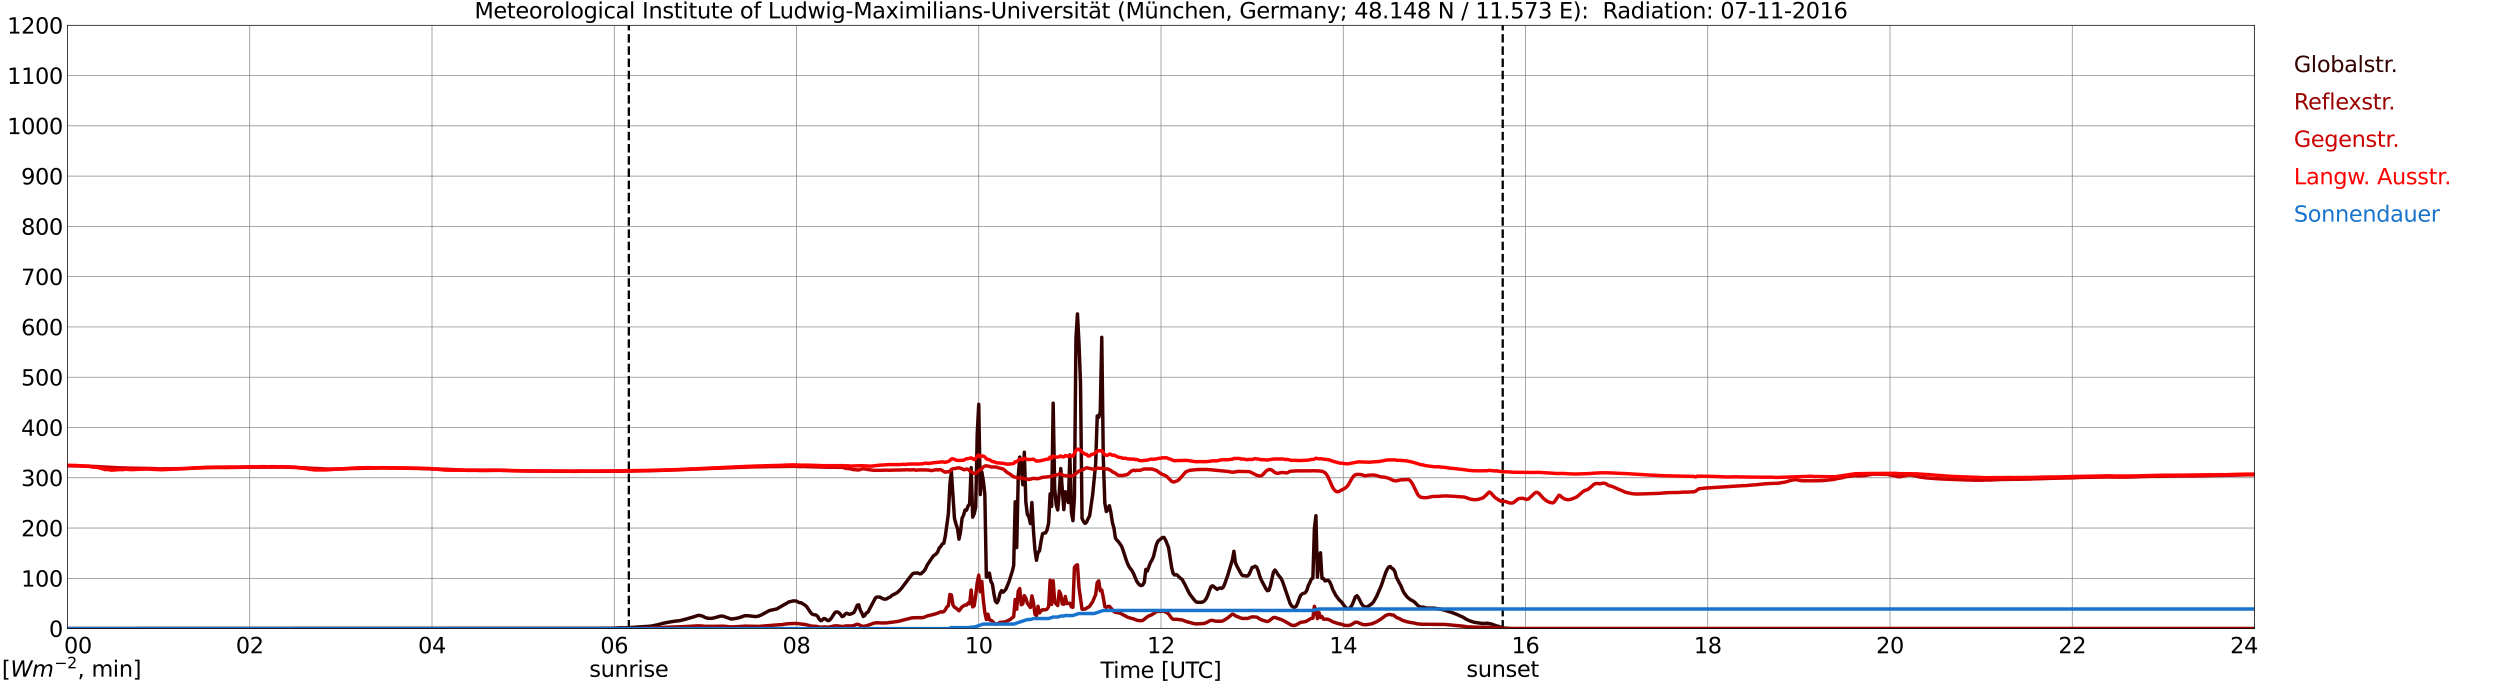 <?xml version="1.0" encoding="utf-8" standalone="no"?>
<!DOCTYPE svg PUBLIC "-//W3C//DTD SVG 1.1//EN"
  "http://www.w3.org/Graphics/SVG/1.1/DTD/svg11.dtd">
<svg xmlns:xlink="http://www.w3.org/1999/xlink" width="1085.4pt" height="296.64pt" viewBox="0 0 1085.4 296.64" xmlns="http://www.w3.org/2000/svg" version="1.1">
 <defs>
  <style type="text/css">*{stroke-linejoin: round; stroke-linecap: butt}</style>
 </defs>
 <g id="figure_1">
  <g id="patch_1">
   <path d="M 0 296.64 
L 1085.4 296.64 
L 1085.4 0 
L 0 0 
z
" style="fill: #ffffff"/>
  </g>
  <g id="axes_1">
   <g id="patch_2">
    <path d="M 29.306 272.909 
L 978.814 272.909 
L 978.814 10.976 
L 29.306 10.976 
z
" style="fill: #ffffff"/>
   </g>
   <g id="patch_3">
    <path d="M 978.814 272.909 
L 978.814 272.909 
L 978.814 10.976 
L 978.814 10.976 
z
" clip-path="url(#pe55bb70c51)" style="fill: #d3d3d3; opacity: 0.25; stroke: #d3d3d3; stroke-linejoin: miter"/>
   </g>
   <g id="matplotlib.axis_1">
    <g id="xtick_1">
     <g id="line2d_1">
      <path d="M 29.306 272.909 
L 29.306 10.976 
" clip-path="url(#pe55bb70c51)" style="fill: none; stroke: #808080; stroke-width: 0.3; stroke-linecap: square"/>
     </g>
     <g id="line2d_2"/>
     <g id="text_1">
      <!--    00 -->
      <g transform="translate(18.733 283.627) scale(0.095 -0.095)">
       <defs>
        <path id="DejaVuSans-20" transform="scale(0.016)"/>
        <path id="DejaVuSans-30" d="M 2034 4250 
Q 1547 4250 1301 3770 
Q 1056 3291 1056 2328 
Q 1056 1369 1301 889 
Q 1547 409 2034 409 
Q 2525 409 2770 889 
Q 3016 1369 3016 2328 
Q 3016 3291 2770 3770 
Q 2525 4250 2034 4250 
z
M 2034 4750 
Q 2819 4750 3233 4129 
Q 3647 3509 3647 2328 
Q 3647 1150 3233 529 
Q 2819 -91 2034 -91 
Q 1250 -91 836 529 
Q 422 1150 422 2328 
Q 422 3509 836 4129 
Q 1250 4750 2034 4750 
z
" transform="scale(0.016)"/>
       </defs>
       <use xlink:href="#DejaVuSans-20"/>
       <use xlink:href="#DejaVuSans-20" transform="translate(31.787 0)"/>
       <use xlink:href="#DejaVuSans-20" transform="translate(63.574 0)"/>
       <use xlink:href="#DejaVuSans-30" transform="translate(95.361 0)"/>
       <use xlink:href="#DejaVuSans-30" transform="translate(158.984 0)"/>
      </g>
     </g>
    </g>
    <g id="xtick_2">
     <g id="line2d_3">
      <path d="M 108.431 272.909 
L 108.431 10.976 
" clip-path="url(#pe55bb70c51)" style="fill: none; stroke: #808080; stroke-width: 0.3; stroke-linecap: square"/>
     </g>
     <g id="line2d_4"/>
     <g id="text_2">
      <!-- 02 -->
      <g transform="translate(102.387 283.627) scale(0.095 -0.095)">
       <defs>
        <path id="DejaVuSans-32" d="M 1228 531 
L 3431 531 
L 3431 0 
L 469 0 
L 469 531 
Q 828 903 1448 1529 
Q 2069 2156 2228 2338 
Q 2531 2678 2651 2914 
Q 2772 3150 2772 3378 
Q 2772 3750 2511 3984 
Q 2250 4219 1831 4219 
Q 1534 4219 1204 4116 
Q 875 4013 500 3803 
L 500 4441 
Q 881 4594 1212 4672 
Q 1544 4750 1819 4750 
Q 2544 4750 2975 4387 
Q 3406 4025 3406 3419 
Q 3406 3131 3298 2873 
Q 3191 2616 2906 2266 
Q 2828 2175 2409 1742 
Q 1991 1309 1228 531 
z
" transform="scale(0.016)"/>
       </defs>
       <use xlink:href="#DejaVuSans-30"/>
       <use xlink:href="#DejaVuSans-32" transform="translate(63.623 0)"/>
      </g>
     </g>
    </g>
    <g id="xtick_3">
     <g id="line2d_5">
      <path d="M 187.557 272.909 
L 187.557 10.976 
" clip-path="url(#pe55bb70c51)" style="fill: none; stroke: #808080; stroke-width: 0.3; stroke-linecap: square"/>
     </g>
     <g id="line2d_6"/>
     <g id="text_3">
      <!-- 04 -->
      <g transform="translate(181.513 283.627) scale(0.095 -0.095)">
       <defs>
        <path id="DejaVuSans-34" d="M 2419 4116 
L 825 1625 
L 2419 1625 
L 2419 4116 
z
M 2253 4666 
L 3047 4666 
L 3047 1625 
L 3713 1625 
L 3713 1100 
L 3047 1100 
L 3047 0 
L 2419 0 
L 2419 1100 
L 313 1100 
L 313 1709 
L 2253 4666 
z
" transform="scale(0.016)"/>
       </defs>
       <use xlink:href="#DejaVuSans-30"/>
       <use xlink:href="#DejaVuSans-34" transform="translate(63.623 0)"/>
      </g>
     </g>
    </g>
    <g id="xtick_4">
     <g id="line2d_7">
      <path d="M 266.683 272.909 
L 266.683 10.976 
" clip-path="url(#pe55bb70c51)" style="fill: none; stroke: #808080; stroke-width: 0.3; stroke-linecap: square"/>
     </g>
     <g id="line2d_8"/>
     <g id="text_4">
      <!-- 06 -->
      <g transform="translate(260.638 283.627) scale(0.095 -0.095)">
       <defs>
        <path id="DejaVuSans-36" d="M 2113 2584 
Q 1688 2584 1439 2293 
Q 1191 2003 1191 1497 
Q 1191 994 1439 701 
Q 1688 409 2113 409 
Q 2538 409 2786 701 
Q 3034 994 3034 1497 
Q 3034 2003 2786 2293 
Q 2538 2584 2113 2584 
z
M 3366 4563 
L 3366 3988 
Q 3128 4100 2886 4159 
Q 2644 4219 2406 4219 
Q 1781 4219 1451 3797 
Q 1122 3375 1075 2522 
Q 1259 2794 1537 2939 
Q 1816 3084 2150 3084 
Q 2853 3084 3261 2657 
Q 3669 2231 3669 1497 
Q 3669 778 3244 343 
Q 2819 -91 2113 -91 
Q 1303 -91 875 529 
Q 447 1150 447 2328 
Q 447 3434 972 4092 
Q 1497 4750 2381 4750 
Q 2619 4750 2861 4703 
Q 3103 4656 3366 4563 
z
" transform="scale(0.016)"/>
       </defs>
       <use xlink:href="#DejaVuSans-30"/>
       <use xlink:href="#DejaVuSans-36" transform="translate(63.623 0)"/>
      </g>
     </g>
    </g>
    <g id="xtick_5">
     <g id="line2d_9">
      <path d="M 345.808 272.909 
L 345.808 10.976 
" clip-path="url(#pe55bb70c51)" style="fill: none; stroke: #808080; stroke-width: 0.3; stroke-linecap: square"/>
     </g>
     <g id="line2d_10"/>
     <g id="text_5">
      <!-- 08 -->
      <g transform="translate(339.764 283.627) scale(0.095 -0.095)">
       <defs>
        <path id="DejaVuSans-38" d="M 2034 2216 
Q 1584 2216 1326 1975 
Q 1069 1734 1069 1313 
Q 1069 891 1326 650 
Q 1584 409 2034 409 
Q 2484 409 2743 651 
Q 3003 894 3003 1313 
Q 3003 1734 2745 1975 
Q 2488 2216 2034 2216 
z
M 1403 2484 
Q 997 2584 770 2862 
Q 544 3141 544 3541 
Q 544 4100 942 4425 
Q 1341 4750 2034 4750 
Q 2731 4750 3128 4425 
Q 3525 4100 3525 3541 
Q 3525 3141 3298 2862 
Q 3072 2584 2669 2484 
Q 3125 2378 3379 2068 
Q 3634 1759 3634 1313 
Q 3634 634 3220 271 
Q 2806 -91 2034 -91 
Q 1263 -91 848 271 
Q 434 634 434 1313 
Q 434 1759 690 2068 
Q 947 2378 1403 2484 
z
M 1172 3481 
Q 1172 3119 1398 2916 
Q 1625 2713 2034 2713 
Q 2441 2713 2670 2916 
Q 2900 3119 2900 3481 
Q 2900 3844 2670 4047 
Q 2441 4250 2034 4250 
Q 1625 4250 1398 4047 
Q 1172 3844 1172 3481 
z
" transform="scale(0.016)"/>
       </defs>
       <use xlink:href="#DejaVuSans-30"/>
       <use xlink:href="#DejaVuSans-38" transform="translate(63.623 0)"/>
      </g>
     </g>
    </g>
    <g id="xtick_6">
     <g id="line2d_11">
      <path d="M 424.934 272.909 
L 424.934 10.976 
" clip-path="url(#pe55bb70c51)" style="fill: none; stroke: #808080; stroke-width: 0.3; stroke-linecap: square"/>
     </g>
     <g id="line2d_12"/>
     <g id="text_6">
      <!-- 10 -->
      <g transform="translate(418.89 283.627) scale(0.095 -0.095)">
       <defs>
        <path id="DejaVuSans-31" d="M 794 531 
L 1825 531 
L 1825 4091 
L 703 3866 
L 703 4441 
L 1819 4666 
L 2450 4666 
L 2450 531 
L 3481 531 
L 3481 0 
L 794 0 
L 794 531 
z
" transform="scale(0.016)"/>
       </defs>
       <use xlink:href="#DejaVuSans-31"/>
       <use xlink:href="#DejaVuSans-30" transform="translate(63.623 0)"/>
      </g>
     </g>
    </g>
    <g id="xtick_7">
     <g id="line2d_13">
      <path d="M 504.06 272.909 
L 504.06 10.976 
" clip-path="url(#pe55bb70c51)" style="fill: none; stroke: #808080; stroke-width: 0.3; stroke-linecap: square"/>
     </g>
     <g id="line2d_14"/>
     <g id="text_7">
      <!-- 12 -->
      <g transform="translate(498.015 283.627) scale(0.095 -0.095)">
       <use xlink:href="#DejaVuSans-31"/>
       <use xlink:href="#DejaVuSans-32" transform="translate(63.623 0)"/>
      </g>
     </g>
    </g>
    <g id="xtick_8">
     <g id="line2d_15">
      <path d="M 583.185 272.909 
L 583.185 10.976 
" clip-path="url(#pe55bb70c51)" style="fill: none; stroke: #808080; stroke-width: 0.3; stroke-linecap: square"/>
     </g>
     <g id="line2d_16"/>
     <g id="text_8">
      <!-- 14 -->
      <g transform="translate(577.141 283.627) scale(0.095 -0.095)">
       <use xlink:href="#DejaVuSans-31"/>
       <use xlink:href="#DejaVuSans-34" transform="translate(63.623 0)"/>
      </g>
     </g>
    </g>
    <g id="xtick_9">
     <g id="line2d_17">
      <path d="M 662.311 272.909 
L 662.311 10.976 
" clip-path="url(#pe55bb70c51)" style="fill: none; stroke: #808080; stroke-width: 0.3; stroke-linecap: square"/>
     </g>
     <g id="line2d_18"/>
     <g id="text_9">
      <!-- 16 -->
      <g transform="translate(656.267 283.627) scale(0.095 -0.095)">
       <use xlink:href="#DejaVuSans-31"/>
       <use xlink:href="#DejaVuSans-36" transform="translate(63.623 0)"/>
      </g>
     </g>
    </g>
    <g id="xtick_10">
     <g id="line2d_19">
      <path d="M 741.437 272.909 
L 741.437 10.976 
" clip-path="url(#pe55bb70c51)" style="fill: none; stroke: #808080; stroke-width: 0.3; stroke-linecap: square"/>
     </g>
     <g id="line2d_20"/>
     <g id="text_10">
      <!-- 18 -->
      <g transform="translate(735.392 283.627) scale(0.095 -0.095)">
       <use xlink:href="#DejaVuSans-31"/>
       <use xlink:href="#DejaVuSans-38" transform="translate(63.623 0)"/>
      </g>
     </g>
    </g>
    <g id="xtick_11">
     <g id="line2d_21">
      <path d="M 820.562 272.909 
L 820.562 10.976 
" clip-path="url(#pe55bb70c51)" style="fill: none; stroke: #808080; stroke-width: 0.3; stroke-linecap: square"/>
     </g>
     <g id="line2d_22"/>
     <g id="text_11">
      <!-- 20 -->
      <g transform="translate(814.518 283.627) scale(0.095 -0.095)">
       <use xlink:href="#DejaVuSans-32"/>
       <use xlink:href="#DejaVuSans-30" transform="translate(63.623 0)"/>
      </g>
     </g>
    </g>
    <g id="xtick_12">
     <g id="line2d_23">
      <path d="M 899.688 272.909 
L 899.688 10.976 
" clip-path="url(#pe55bb70c51)" style="fill: none; stroke: #808080; stroke-width: 0.3; stroke-linecap: square"/>
     </g>
     <g id="line2d_24"/>
     <g id="text_12">
      <!-- 22 -->
      <g transform="translate(893.644 283.627) scale(0.095 -0.095)">
       <use xlink:href="#DejaVuSans-32"/>
       <use xlink:href="#DejaVuSans-32" transform="translate(63.623 0)"/>
      </g>
     </g>
    </g>
    <g id="xtick_13">
     <g id="line2d_25">
      <path d="M 978.814 272.909 
L 978.814 10.976 
" clip-path="url(#pe55bb70c51)" style="fill: none; stroke: #808080; stroke-width: 0.3; stroke-linecap: square"/>
     </g>
     <g id="line2d_26"/>
     <g id="text_13">
      <!-- 24    -->
      <g transform="translate(968.241 283.627) scale(0.095 -0.095)">
       <use xlink:href="#DejaVuSans-32"/>
       <use xlink:href="#DejaVuSans-34" transform="translate(63.623 0)"/>
       <use xlink:href="#DejaVuSans-20" transform="translate(127.246 0)"/>
       <use xlink:href="#DejaVuSans-20" transform="translate(159.033 0)"/>
       <use xlink:href="#DejaVuSans-20" transform="translate(190.82 0)"/>
      </g>
     </g>
    </g>
    <g id="text_14">
     <!-- Time [UTC] -->
     <g transform="translate(477.806 294.322) scale(0.095 -0.095)">
      <defs>
       <path id="DejaVuSans-54" d="M -19 4666 
L 3928 4666 
L 3928 4134 
L 2272 4134 
L 2272 0 
L 1638 0 
L 1638 4134 
L -19 4134 
L -19 4666 
z
" transform="scale(0.016)"/>
       <path id="DejaVuSans-69" d="M 603 3500 
L 1178 3500 
L 1178 0 
L 603 0 
L 603 3500 
z
M 603 4863 
L 1178 4863 
L 1178 4134 
L 603 4134 
L 603 4863 
z
" transform="scale(0.016)"/>
       <path id="DejaVuSans-6d" d="M 3328 2828 
Q 3544 3216 3844 3400 
Q 4144 3584 4550 3584 
Q 5097 3584 5394 3201 
Q 5691 2819 5691 2113 
L 5691 0 
L 5113 0 
L 5113 2094 
Q 5113 2597 4934 2840 
Q 4756 3084 4391 3084 
Q 3944 3084 3684 2787 
Q 3425 2491 3425 1978 
L 3425 0 
L 2847 0 
L 2847 2094 
Q 2847 2600 2669 2842 
Q 2491 3084 2119 3084 
Q 1678 3084 1418 2786 
Q 1159 2488 1159 1978 
L 1159 0 
L 581 0 
L 581 3500 
L 1159 3500 
L 1159 2956 
Q 1356 3278 1631 3431 
Q 1906 3584 2284 3584 
Q 2666 3584 2933 3390 
Q 3200 3197 3328 2828 
z
" transform="scale(0.016)"/>
       <path id="DejaVuSans-65" d="M 3597 1894 
L 3597 1613 
L 953 1613 
Q 991 1019 1311 708 
Q 1631 397 2203 397 
Q 2534 397 2845 478 
Q 3156 559 3463 722 
L 3463 178 
Q 3153 47 2828 -22 
Q 2503 -91 2169 -91 
Q 1331 -91 842 396 
Q 353 884 353 1716 
Q 353 2575 817 3079 
Q 1281 3584 2069 3584 
Q 2775 3584 3186 3129 
Q 3597 2675 3597 1894 
z
M 3022 2063 
Q 3016 2534 2758 2815 
Q 2500 3097 2075 3097 
Q 1594 3097 1305 2825 
Q 1016 2553 972 2059 
L 3022 2063 
z
" transform="scale(0.016)"/>
       <path id="DejaVuSans-5b" d="M 550 4863 
L 1875 4863 
L 1875 4416 
L 1125 4416 
L 1125 -397 
L 1875 -397 
L 1875 -844 
L 550 -844 
L 550 4863 
z
" transform="scale(0.016)"/>
       <path id="DejaVuSans-55" d="M 556 4666 
L 1191 4666 
L 1191 1831 
Q 1191 1081 1462 751 
Q 1734 422 2344 422 
Q 2950 422 3222 751 
Q 3494 1081 3494 1831 
L 3494 4666 
L 4128 4666 
L 4128 1753 
Q 4128 841 3676 375 
Q 3225 -91 2344 -91 
Q 1459 -91 1007 375 
Q 556 841 556 1753 
L 556 4666 
z
" transform="scale(0.016)"/>
       <path id="DejaVuSans-43" d="M 4122 4306 
L 4122 3641 
Q 3803 3938 3442 4084 
Q 3081 4231 2675 4231 
Q 1875 4231 1450 3742 
Q 1025 3253 1025 2328 
Q 1025 1406 1450 917 
Q 1875 428 2675 428 
Q 3081 428 3442 575 
Q 3803 722 4122 1019 
L 4122 359 
Q 3791 134 3420 21 
Q 3050 -91 2638 -91 
Q 1578 -91 968 557 
Q 359 1206 359 2328 
Q 359 3453 968 4101 
Q 1578 4750 2638 4750 
Q 3056 4750 3426 4639 
Q 3797 4528 4122 4306 
z
" transform="scale(0.016)"/>
       <path id="DejaVuSans-5d" d="M 1947 4863 
L 1947 -844 
L 622 -844 
L 622 -397 
L 1369 -397 
L 1369 4416 
L 622 4416 
L 622 4863 
L 1947 4863 
z
" transform="scale(0.016)"/>
      </defs>
      <use xlink:href="#DejaVuSans-54"/>
      <use xlink:href="#DejaVuSans-69" transform="translate(57.959 0)"/>
      <use xlink:href="#DejaVuSans-6d" transform="translate(85.742 0)"/>
      <use xlink:href="#DejaVuSans-65" transform="translate(183.154 0)"/>
      <use xlink:href="#DejaVuSans-20" transform="translate(244.678 0)"/>
      <use xlink:href="#DejaVuSans-5b" transform="translate(276.465 0)"/>
      <use xlink:href="#DejaVuSans-55" transform="translate(315.479 0)"/>
      <use xlink:href="#DejaVuSans-54" transform="translate(388.672 0)"/>
      <use xlink:href="#DejaVuSans-43" transform="translate(443.881 0)"/>
      <use xlink:href="#DejaVuSans-5d" transform="translate(513.705 0)"/>
     </g>
    </g>
   </g>
   <g id="matplotlib.axis_2">
    <g id="ytick_1">
     <g id="line2d_27">
      <path d="M 29.306 272.909 
L 978.814 272.909 
" clip-path="url(#pe55bb70c51)" style="fill: none; stroke: #808080; stroke-width: 0.3; stroke-linecap: square"/>
     </g>
     <g id="line2d_28"/>
     <g id="text_15">
      <!-- 0 -->
      <g transform="translate(21.261 276.518) scale(0.095 -0.095)">
       <use xlink:href="#DejaVuSans-30"/>
      </g>
     </g>
    </g>
    <g id="ytick_2">
     <g id="line2d_29">
      <path d="M 29.306 251.081 
L 978.814 251.081 
" clip-path="url(#pe55bb70c51)" style="fill: none; stroke: #808080; stroke-width: 0.3; stroke-linecap: square"/>
     </g>
     <g id="line2d_30"/>
     <g id="text_16">
      <!-- 100 -->
      <g transform="translate(9.173 254.69) scale(0.095 -0.095)">
       <use xlink:href="#DejaVuSans-31"/>
       <use xlink:href="#DejaVuSans-30" transform="translate(63.623 0)"/>
       <use xlink:href="#DejaVuSans-30" transform="translate(127.246 0)"/>
      </g>
     </g>
    </g>
    <g id="ytick_3">
     <g id="line2d_31">
      <path d="M 29.306 229.253 
L 978.814 229.253 
" clip-path="url(#pe55bb70c51)" style="fill: none; stroke: #808080; stroke-width: 0.3; stroke-linecap: square"/>
     </g>
     <g id="line2d_32"/>
     <g id="text_17">
      <!-- 200 -->
      <g transform="translate(9.173 232.863) scale(0.095 -0.095)">
       <use xlink:href="#DejaVuSans-32"/>
       <use xlink:href="#DejaVuSans-30" transform="translate(63.623 0)"/>
       <use xlink:href="#DejaVuSans-30" transform="translate(127.246 0)"/>
      </g>
     </g>
    </g>
    <g id="ytick_4">
     <g id="line2d_33">
      <path d="M 29.306 207.426 
L 978.814 207.426 
" clip-path="url(#pe55bb70c51)" style="fill: none; stroke: #808080; stroke-width: 0.3; stroke-linecap: square"/>
     </g>
     <g id="line2d_34"/>
     <g id="text_18">
      <!-- 300 -->
      <g transform="translate(9.173 211.035) scale(0.095 -0.095)">
       <defs>
        <path id="DejaVuSans-33" d="M 2597 2516 
Q 3050 2419 3304 2112 
Q 3559 1806 3559 1356 
Q 3559 666 3084 287 
Q 2609 -91 1734 -91 
Q 1441 -91 1130 -33 
Q 819 25 488 141 
L 488 750 
Q 750 597 1062 519 
Q 1375 441 1716 441 
Q 2309 441 2620 675 
Q 2931 909 2931 1356 
Q 2931 1769 2642 2001 
Q 2353 2234 1838 2234 
L 1294 2234 
L 1294 2753 
L 1863 2753 
Q 2328 2753 2575 2939 
Q 2822 3125 2822 3475 
Q 2822 3834 2567 4026 
Q 2313 4219 1838 4219 
Q 1578 4219 1281 4162 
Q 984 4106 628 3988 
L 628 4550 
Q 988 4650 1302 4700 
Q 1616 4750 1894 4750 
Q 2613 4750 3031 4423 
Q 3450 4097 3450 3541 
Q 3450 3153 3228 2886 
Q 3006 2619 2597 2516 
z
" transform="scale(0.016)"/>
       </defs>
       <use xlink:href="#DejaVuSans-33"/>
       <use xlink:href="#DejaVuSans-30" transform="translate(63.623 0)"/>
       <use xlink:href="#DejaVuSans-30" transform="translate(127.246 0)"/>
      </g>
     </g>
    </g>
    <g id="ytick_5">
     <g id="line2d_35">
      <path d="M 29.306 185.598 
L 978.814 185.598 
" clip-path="url(#pe55bb70c51)" style="fill: none; stroke: #808080; stroke-width: 0.3; stroke-linecap: square"/>
     </g>
     <g id="line2d_36"/>
     <g id="text_19">
      <!-- 400 -->
      <g transform="translate(9.173 189.207) scale(0.095 -0.095)">
       <use xlink:href="#DejaVuSans-34"/>
       <use xlink:href="#DejaVuSans-30" transform="translate(63.623 0)"/>
       <use xlink:href="#DejaVuSans-30" transform="translate(127.246 0)"/>
      </g>
     </g>
    </g>
    <g id="ytick_6">
     <g id="line2d_37">
      <path d="M 29.306 163.77 
L 978.814 163.77 
" clip-path="url(#pe55bb70c51)" style="fill: none; stroke: #808080; stroke-width: 0.3; stroke-linecap: square"/>
     </g>
     <g id="line2d_38"/>
     <g id="text_20">
      <!-- 500 -->
      <g transform="translate(9.173 167.379) scale(0.095 -0.095)">
       <defs>
        <path id="DejaVuSans-35" d="M 691 4666 
L 3169 4666 
L 3169 4134 
L 1269 4134 
L 1269 2991 
Q 1406 3038 1543 3061 
Q 1681 3084 1819 3084 
Q 2600 3084 3056 2656 
Q 3513 2228 3513 1497 
Q 3513 744 3044 326 
Q 2575 -91 1722 -91 
Q 1428 -91 1123 -41 
Q 819 9 494 109 
L 494 744 
Q 775 591 1075 516 
Q 1375 441 1709 441 
Q 2250 441 2565 725 
Q 2881 1009 2881 1497 
Q 2881 1984 2565 2268 
Q 2250 2553 1709 2553 
Q 1456 2553 1204 2497 
Q 953 2441 691 2322 
L 691 4666 
z
" transform="scale(0.016)"/>
       </defs>
       <use xlink:href="#DejaVuSans-35"/>
       <use xlink:href="#DejaVuSans-30" transform="translate(63.623 0)"/>
       <use xlink:href="#DejaVuSans-30" transform="translate(127.246 0)"/>
      </g>
     </g>
    </g>
    <g id="ytick_7">
     <g id="line2d_39">
      <path d="M 29.306 141.942 
L 978.814 141.942 
" clip-path="url(#pe55bb70c51)" style="fill: none; stroke: #808080; stroke-width: 0.3; stroke-linecap: square"/>
     </g>
     <g id="line2d_40"/>
     <g id="text_21">
      <!-- 600 -->
      <g transform="translate(9.173 145.551) scale(0.095 -0.095)">
       <use xlink:href="#DejaVuSans-36"/>
       <use xlink:href="#DejaVuSans-30" transform="translate(63.623 0)"/>
       <use xlink:href="#DejaVuSans-30" transform="translate(127.246 0)"/>
      </g>
     </g>
    </g>
    <g id="ytick_8">
     <g id="line2d_41">
      <path d="M 29.306 120.114 
L 978.814 120.114 
" clip-path="url(#pe55bb70c51)" style="fill: none; stroke: #808080; stroke-width: 0.3; stroke-linecap: square"/>
     </g>
     <g id="line2d_42"/>
     <g id="text_22">
      <!-- 700 -->
      <g transform="translate(9.173 123.724) scale(0.095 -0.095)">
       <defs>
        <path id="DejaVuSans-37" d="M 525 4666 
L 3525 4666 
L 3525 4397 
L 1831 0 
L 1172 0 
L 2766 4134 
L 525 4134 
L 525 4666 
z
" transform="scale(0.016)"/>
       </defs>
       <use xlink:href="#DejaVuSans-37"/>
       <use xlink:href="#DejaVuSans-30" transform="translate(63.623 0)"/>
       <use xlink:href="#DejaVuSans-30" transform="translate(127.246 0)"/>
      </g>
     </g>
    </g>
    <g id="ytick_9">
     <g id="line2d_43">
      <path d="M 29.306 98.287 
L 978.814 98.287 
" clip-path="url(#pe55bb70c51)" style="fill: none; stroke: #808080; stroke-width: 0.3; stroke-linecap: square"/>
     </g>
     <g id="line2d_44"/>
     <g id="text_23">
      <!-- 800 -->
      <g transform="translate(9.173 101.896) scale(0.095 -0.095)">
       <use xlink:href="#DejaVuSans-38"/>
       <use xlink:href="#DejaVuSans-30" transform="translate(63.623 0)"/>
       <use xlink:href="#DejaVuSans-30" transform="translate(127.246 0)"/>
      </g>
     </g>
    </g>
    <g id="ytick_10">
     <g id="line2d_45">
      <path d="M 29.306 76.459 
L 978.814 76.459 
" clip-path="url(#pe55bb70c51)" style="fill: none; stroke: #808080; stroke-width: 0.3; stroke-linecap: square"/>
     </g>
     <g id="line2d_46"/>
     <g id="text_24">
      <!-- 900 -->
      <g transform="translate(9.173 80.068) scale(0.095 -0.095)">
       <defs>
        <path id="DejaVuSans-39" d="M 703 97 
L 703 672 
Q 941 559 1184 500 
Q 1428 441 1663 441 
Q 2288 441 2617 861 
Q 2947 1281 2994 2138 
Q 2813 1869 2534 1725 
Q 2256 1581 1919 1581 
Q 1219 1581 811 2004 
Q 403 2428 403 3163 
Q 403 3881 828 4315 
Q 1253 4750 1959 4750 
Q 2769 4750 3195 4129 
Q 3622 3509 3622 2328 
Q 3622 1225 3098 567 
Q 2575 -91 1691 -91 
Q 1453 -91 1209 -44 
Q 966 3 703 97 
z
M 1959 2075 
Q 2384 2075 2632 2365 
Q 2881 2656 2881 3163 
Q 2881 3666 2632 3958 
Q 2384 4250 1959 4250 
Q 1534 4250 1286 3958 
Q 1038 3666 1038 3163 
Q 1038 2656 1286 2365 
Q 1534 2075 1959 2075 
z
" transform="scale(0.016)"/>
       </defs>
       <use xlink:href="#DejaVuSans-39"/>
       <use xlink:href="#DejaVuSans-30" transform="translate(63.623 0)"/>
       <use xlink:href="#DejaVuSans-30" transform="translate(127.246 0)"/>
      </g>
     </g>
    </g>
    <g id="ytick_11">
     <g id="line2d_47">
      <path d="M 29.306 54.631 
L 978.814 54.631 
" clip-path="url(#pe55bb70c51)" style="fill: none; stroke: #808080; stroke-width: 0.3; stroke-linecap: square"/>
     </g>
     <g id="line2d_48"/>
     <g id="text_25">
      <!-- 1000 -->
      <g transform="translate(3.128 58.24) scale(0.095 -0.095)">
       <use xlink:href="#DejaVuSans-31"/>
       <use xlink:href="#DejaVuSans-30" transform="translate(63.623 0)"/>
       <use xlink:href="#DejaVuSans-30" transform="translate(127.246 0)"/>
       <use xlink:href="#DejaVuSans-30" transform="translate(190.869 0)"/>
      </g>
     </g>
    </g>
    <g id="ytick_12">
     <g id="line2d_49">
      <path d="M 29.306 32.803 
L 978.814 32.803 
" clip-path="url(#pe55bb70c51)" style="fill: none; stroke: #808080; stroke-width: 0.3; stroke-linecap: square"/>
     </g>
     <g id="line2d_50"/>
     <g id="text_26">
      <!-- 1100 -->
      <g transform="translate(3.128 36.413) scale(0.095 -0.095)">
       <use xlink:href="#DejaVuSans-31"/>
       <use xlink:href="#DejaVuSans-31" transform="translate(63.623 0)"/>
       <use xlink:href="#DejaVuSans-30" transform="translate(127.246 0)"/>
       <use xlink:href="#DejaVuSans-30" transform="translate(190.869 0)"/>
      </g>
     </g>
    </g>
    <g id="ytick_13">
     <g id="line2d_51">
      <path d="M 29.306 10.976 
L 978.814 10.976 
" clip-path="url(#pe55bb70c51)" style="fill: none; stroke: #808080; stroke-width: 0.3; stroke-linecap: square"/>
     </g>
     <g id="line2d_52"/>
     <g id="text_27">
      <!-- 1200 -->
      <g transform="translate(3.128 14.585) scale(0.095 -0.095)">
       <use xlink:href="#DejaVuSans-31"/>
       <use xlink:href="#DejaVuSans-32" transform="translate(63.623 0)"/>
       <use xlink:href="#DejaVuSans-30" transform="translate(127.246 0)"/>
       <use xlink:href="#DejaVuSans-30" transform="translate(190.869 0)"/>
      </g>
     </g>
    </g>
   </g>
   <g id="line2d_53">
    <path d="M 273.013 272.909 
L 273.013 10.976 
" clip-path="url(#pe55bb70c51)" style="fill: none; stroke-dasharray: 3.7,1.6; stroke-dashoffset: 0; stroke: #000000"/>
   </g>
   <g id="line2d_54">
    <path d="M 652.42 272.909 
L 652.42 10.976 
" clip-path="url(#pe55bb70c51)" style="fill: none; stroke-dasharray: 3.7,1.6; stroke-dashoffset: 0; stroke: #000000"/>
   </g>
   <g id="line2d_55">
    <path d="M 29.306 272.909 
L 265.364 272.806 
L 268.002 272.634 
L 269.32 272.555 
L 271.298 272.594 
L 282.508 271.859 
L 285.145 271.335 
L 287.783 270.639 
L 290.42 270.095 
L 293.058 269.689 
L 295.036 269.475 
L 297.674 268.836 
L 300.971 267.869 
L 302.949 267.229 
L 303.608 267.17 
L 304.927 267.461 
L 306.246 268.12 
L 307.564 268.469 
L 308.883 268.469 
L 310.202 268.218 
L 312.839 267.48 
L 313.499 267.48 
L 314.158 267.598 
L 317.455 268.759 
L 319.433 268.489 
L 320.752 268.218 
L 323.39 267.325 
L 324.708 267.325 
L 328.005 267.694 
L 329.324 267.5 
L 330.643 266.939 
L 332.621 265.854 
L 333.94 265.118 
L 335.258 264.809 
L 337.236 264.383 
L 342.512 261.323 
L 344.49 260.877 
L 345.808 260.954 
L 346.468 261.379 
L 347.127 261.652 
L 347.787 261.689 
L 349.765 262.91 
L 350.424 263.645 
L 351.743 265.679 
L 352.402 266.454 
L 353.062 266.823 
L 354.38 267.035 
L 355.04 267.655 
L 355.699 268.836 
L 356.359 269.495 
L 357.018 269.146 
L 357.677 268.545 
L 358.337 268.663 
L 358.996 269.224 
L 359.655 269.475 
L 360.315 269.089 
L 360.974 268.294 
L 362.293 266.223 
L 362.952 265.679 
L 363.612 265.699 
L 364.271 266.068 
L 364.93 266.764 
L 365.59 267.714 
L 366.249 267.5 
L 366.909 266.649 
L 367.568 266.24 
L 368.887 266.745 
L 370.206 266.223 
L 370.865 265.758 
L 372.184 262.774 
L 372.843 262.58 
L 373.502 264.924 
L 374.162 266.088 
L 374.821 267.655 
L 375.481 267.17 
L 376.14 266.068 
L 376.799 265.795 
L 380.096 259.579 
L 380.756 259.173 
L 382.074 259.249 
L 383.393 259.985 
L 384.053 260.122 
L 384.712 260.102 
L 386.69 259.018 
L 387.349 258.417 
L 388.668 257.758 
L 389.328 257.409 
L 389.987 256.907 
L 391.306 255.532 
L 395.921 249.431 
L 396.581 248.868 
L 398.559 248.772 
L 399.218 249.141 
L 399.878 249.101 
L 401.196 247.881 
L 401.856 246.892 
L 402.515 245.382 
L 405.153 241.431 
L 406.471 240.462 
L 407.131 239.591 
L 407.79 237.886 
L 408.45 237.247 
L 409.109 236.181 
L 409.768 235.854 
L 410.428 232.676 
L 411.746 223.089 
L 412.406 210.211 
L 413.065 204.942 
L 414.384 225.027 
L 415.043 227.525 
L 415.703 229.461 
L 416.362 234.09 
L 417.022 230.895 
L 417.681 225.027 
L 418.34 223.67 
L 419 221.404 
L 419.659 221.502 
L 420.318 219.603 
L 420.978 218.907 
L 421.637 203.025 
L 422.297 224.523 
L 422.956 223.089 
L 423.615 220.049 
L 424.275 188.44 
L 424.934 175.522 
L 425.593 214.703 
L 426.253 204.865 
L 426.912 208.641 
L 427.572 214.432 
L 428.231 250.516 
L 428.89 250.533 
L 429.55 248.791 
L 430.209 252.413 
L 430.869 253.593 
L 431.528 257.893 
L 432.187 261.069 
L 432.847 261.729 
L 433.506 260.508 
L 434.165 257.642 
L 434.825 256.442 
L 435.484 257.099 
L 436.144 256.499 
L 436.803 255.647 
L 438.122 252.354 
L 439.44 248.228 
L 440.1 245.556 
L 440.759 217.842 
L 441.419 237.712 
L 442.078 206.917 
L 442.737 198.454 
L 443.397 201.979 
L 444.056 210.462 
L 444.716 196.324 
L 445.375 217.938 
L 446.034 223.399 
L 446.694 224.388 
L 447.353 227.313 
L 448.012 218.169 
L 448.672 230.218 
L 449.331 238.777 
L 449.991 243.251 
L 450.65 239.94 
L 451.309 239.146 
L 451.969 235.02 
L 452.628 231.746 
L 453.287 231.475 
L 453.947 231.36 
L 454.606 230.043 
L 455.266 227.158 
L 455.925 214.413 
L 456.584 219.854 
L 457.244 175.037 
L 457.903 212.263 
L 458.563 219.158 
L 459.222 221.404 
L 459.881 213.871 
L 460.541 203.411 
L 461.859 221.269 
L 462.519 213.463 
L 463.178 216.563 
L 463.838 218.189 
L 464.497 197.485 
L 465.156 222.412 
L 465.816 226.053 
L 466.475 215.943 
L 467.134 146.895 
L 467.794 136.282 
L 468.453 149.143 
L 469.113 166.282 
L 469.772 225.084 
L 470.431 226.44 
L 471.091 227.234 
L 471.75 226.71 
L 472.409 225.18 
L 473.069 223.98 
L 474.388 214.742 
L 475.706 201.281 
L 476.366 180.558 
L 477.025 181.197 
L 477.685 178.814 
L 478.344 146.45 
L 479.003 198.745 
L 479.663 218.344 
L 480.322 222.083 
L 480.981 221.288 
L 481.641 219.564 
L 482.3 222.469 
L 482.96 226.865 
L 483.619 229.229 
L 484.278 233.625 
L 484.938 234.536 
L 485.597 235.214 
L 486.916 237.111 
L 487.575 238.836 
L 488.894 242.941 
L 489.553 244.742 
L 490.213 246.08 
L 491.532 247.861 
L 492.191 249.101 
L 493.51 252.354 
L 494.169 253.283 
L 494.828 253.982 
L 495.488 254.213 
L 496.147 253.962 
L 496.807 252.781 
L 497.466 247.202 
L 498.125 247.901 
L 499.444 244.317 
L 500.103 243.212 
L 500.763 241.741 
L 502.082 236.356 
L 502.741 234.961 
L 504.719 233.355 
L 505.379 233.355 
L 506.038 234.44 
L 507.357 237.77 
L 508.675 246.371 
L 509.335 248.986 
L 509.994 249.662 
L 510.654 249.451 
L 511.313 249.857 
L 511.972 250.612 
L 513.291 251.657 
L 514.61 254.117 
L 515.929 256.828 
L 516.588 258.009 
L 518.566 260.567 
L 519.226 261.244 
L 519.885 261.497 
L 521.863 261.458 
L 522.522 261.187 
L 523.182 260.624 
L 523.841 259.618 
L 524.501 258.068 
L 525.16 256.152 
L 525.819 254.678 
L 526.479 254.331 
L 528.457 255.879 
L 529.116 255.453 
L 529.776 255.241 
L 530.435 255.473 
L 531.094 254.912 
L 531.754 253.401 
L 533.073 249.702 
L 535.051 243 
L 535.71 239.34 
L 536.369 244.26 
L 537.029 245.807 
L 539.007 249.411 
L 539.666 249.953 
L 540.326 249.913 
L 540.985 250.108 
L 541.644 250.051 
L 542.304 249.392 
L 543.623 246.371 
L 544.282 246.196 
L 544.941 245.807 
L 545.601 246.216 
L 546.26 247.842 
L 546.919 250.108 
L 547.579 251.773 
L 549.557 255.512 
L 550.216 256.462 
L 550.876 256.287 
L 551.535 254.368 
L 552.854 248.481 
L 553.513 247.493 
L 554.173 248.307 
L 554.832 249.451 
L 556.151 251.096 
L 556.81 252.393 
L 560.107 261.999 
L 560.766 263.064 
L 561.426 263.549 
L 562.085 263.665 
L 562.745 263.219 
L 563.404 261.807 
L 564.063 259.908 
L 564.723 258.398 
L 565.382 257.837 
L 566.701 257.333 
L 567.36 256.324 
L 568.02 254.213 
L 568.679 252.956 
L 569.338 251.406 
L 569.998 250.961 
L 570.657 229.404 
L 571.317 223.884 
L 571.976 250.592 
L 572.635 243.096 
L 573.295 239.997 
L 573.954 251.116 
L 574.613 251.173 
L 575.273 252.199 
L 576.592 251.891 
L 577.251 252.548 
L 577.91 253.923 
L 578.57 255.802 
L 579.889 258.378 
L 581.207 260.198 
L 582.526 261.478 
L 583.845 263.337 
L 584.504 264.014 
L 585.164 264.285 
L 585.823 264.13 
L 586.482 263.51 
L 587.142 262.388 
L 588.46 259.133 
L 589.12 258.629 
L 589.779 259.443 
L 591.098 262.098 
L 591.757 262.929 
L 592.417 263.374 
L 593.076 263.529 
L 593.736 263.414 
L 595.054 262.504 
L 595.714 261.999 
L 596.373 261.244 
L 597.692 258.902 
L 599.67 254.312 
L 601.648 248.501 
L 602.307 247.087 
L 602.967 246.137 
L 603.626 245.982 
L 604.286 246.718 
L 604.945 247.087 
L 605.604 248.228 
L 606.264 250.651 
L 608.242 254.408 
L 608.901 256.034 
L 609.561 257.333 
L 610.879 259.133 
L 612.198 260.257 
L 613.517 260.973 
L 614.176 261.438 
L 615.495 262.833 
L 616.154 263.259 
L 616.814 263.549 
L 617.473 263.645 
L 618.133 263.608 
L 618.792 263.898 
L 620.111 264.034 
L 622.748 264.034 
L 626.705 264.769 
L 630.661 266.029 
L 632.639 266.823 
L 635.276 268.004 
L 636.595 268.855 
L 637.914 269.475 
L 639.892 270.134 
L 641.87 270.444 
L 643.848 270.695 
L 645.167 270.639 
L 645.827 270.58 
L 647.805 271.025 
L 649.783 271.761 
L 650.442 271.896 
L 652.42 272.634 
L 653.08 272.73 
L 653.739 272.691 
L 655.058 272.865 
L 657.036 272.909 
L 978.154 272.909 
L 978.154 272.909 
" clip-path="url(#pe55bb70c51)" style="fill: none; stroke: #330000; stroke-width: 1.5; stroke-linecap: square"/>
   </g>
   <g id="line2d_56">
    <path d="M 29.306 272.909 
L 277.233 272.909 
L 278.552 272.754 
L 287.783 272.405 
L 290.42 272.269 
L 293.058 272.191 
L 294.377 272.154 
L 299.652 271.92 
L 302.949 271.708 
L 304.927 271.785 
L 306.246 271.94 
L 309.543 271.94 
L 314.158 271.863 
L 317.455 272.173 
L 321.411 271.999 
L 323.39 271.844 
L 325.368 271.881 
L 329.324 271.959 
L 338.555 271.224 
L 339.215 271.224 
L 341.852 270.816 
L 345.808 270.661 
L 347.127 270.835 
L 349.765 271.165 
L 352.402 271.844 
L 354.38 271.94 
L 356.359 272.346 
L 357.677 272.173 
L 359.655 272.289 
L 360.974 272.055 
L 362.293 271.726 
L 363.612 271.708 
L 364.93 271.92 
L 365.59 272.036 
L 367.568 271.726 
L 369.546 271.785 
L 370.865 271.534 
L 371.524 271.204 
L 372.184 271.049 
L 372.843 271.145 
L 373.502 271.573 
L 374.821 271.979 
L 376.14 271.689 
L 377.459 271.263 
L 379.437 270.545 
L 380.756 270.37 
L 382.734 270.468 
L 384.712 270.449 
L 388.009 270.043 
L 389.987 269.77 
L 395.921 268.24 
L 397.899 268.163 
L 400.537 268.163 
L 401.856 267.757 
L 402.515 267.428 
L 404.493 266.963 
L 405.812 266.614 
L 407.131 266.188 
L 408.45 265.625 
L 409.109 265.723 
L 409.768 265.529 
L 410.428 264.734 
L 411.087 263.514 
L 411.746 262.992 
L 412.406 258.072 
L 413.065 258.343 
L 413.725 262.624 
L 414.384 263.632 
L 415.043 263.979 
L 416.362 265.18 
L 417.681 263.457 
L 419 262.643 
L 419.659 262.682 
L 420.318 261.772 
L 420.978 262.139 
L 421.637 256.173 
L 422.297 263.494 
L 422.956 263.012 
L 423.615 258.577 
L 424.275 252.921 
L 424.934 249.686 
L 425.593 256.911 
L 426.253 252.417 
L 426.912 260.552 
L 427.572 265.898 
L 428.231 268.958 
L 428.89 266.653 
L 429.55 269.093 
L 430.209 269.305 
L 430.869 269.713 
L 431.528 270.468 
L 432.187 270.914 
L 432.847 270.933 
L 433.506 270.661 
L 434.165 270.159 
L 436.144 270.06 
L 437.462 269.558 
L 438.781 268.803 
L 440.1 267.718 
L 440.759 260.262 
L 441.419 264.503 
L 442.078 256.638 
L 442.737 255.516 
L 443.397 262.567 
L 444.056 262.159 
L 444.716 258.577 
L 445.375 259.679 
L 446.034 261.888 
L 447.353 263.748 
L 448.012 258.712 
L 448.672 261.443 
L 449.331 266.673 
L 449.991 267.293 
L 450.65 263.204 
L 451.309 266.109 
L 451.969 265.219 
L 452.628 264.715 
L 453.287 264.813 
L 453.947 264.697 
L 454.606 264.387 
L 455.266 263.418 
L 455.925 251.932 
L 456.584 262.412 
L 457.244 252.146 
L 457.903 261.192 
L 458.563 262.198 
L 459.222 262.894 
L 459.881 256.658 
L 460.541 258.033 
L 461.2 262.218 
L 461.859 262.353 
L 462.519 258.963 
L 463.178 262.063 
L 464.497 261.888 
L 465.156 263.494 
L 465.816 263.689 
L 466.475 246.336 
L 467.134 245.502 
L 467.794 245.212 
L 468.453 255.108 
L 469.772 264.503 
L 471.091 264.444 
L 471.75 263.979 
L 472.409 263.689 
L 473.069 263.204 
L 474.388 261.248 
L 475.706 258.072 
L 476.366 252.882 
L 477.025 252.186 
L 477.685 256.523 
L 478.344 256.173 
L 479.003 259.408 
L 479.663 263.322 
L 480.322 263.748 
L 480.981 263.322 
L 481.641 263.243 
L 483.619 265.49 
L 484.278 265.858 
L 486.256 266.188 
L 489.553 267.95 
L 490.872 268.395 
L 492.191 268.685 
L 493.51 269.268 
L 494.828 269.48 
L 495.488 269.48 
L 496.147 269.364 
L 498.125 267.795 
L 498.785 267.428 
L 500.103 266.884 
L 501.422 265.994 
L 502.082 265.548 
L 502.741 265.452 
L 504.06 265.433 
L 504.719 265.297 
L 505.379 265.413 
L 506.697 266.013 
L 507.357 266.555 
L 508.675 268.434 
L 509.335 268.823 
L 509.994 268.919 
L 510.654 268.86 
L 513.291 269.17 
L 515.269 269.925 
L 518.566 270.798 
L 519.885 270.874 
L 522.522 270.7 
L 523.182 270.564 
L 524.501 269.945 
L 525.16 269.558 
L 525.819 269.325 
L 526.479 269.364 
L 527.797 269.694 
L 529.776 269.713 
L 530.435 269.694 
L 531.094 269.48 
L 533.073 268.24 
L 535.051 266.614 
L 535.71 266.828 
L 536.369 267.369 
L 539.007 268.434 
L 539.666 268.513 
L 540.985 268.493 
L 541.644 268.513 
L 543.623 267.795 
L 545.601 267.93 
L 546.26 268.279 
L 546.919 268.764 
L 548.238 269.305 
L 550.216 269.849 
L 550.876 269.635 
L 552.854 268.105 
L 553.513 268.065 
L 556.81 269.189 
L 560.766 271.455 
L 561.426 271.534 
L 562.085 271.494 
L 562.745 271.3 
L 564.723 270.178 
L 566.701 269.905 
L 567.36 269.635 
L 568.679 268.783 
L 569.338 268.473 
L 569.998 268.414 
L 570.657 263.243 
L 571.317 265.044 
L 571.976 268.589 
L 572.635 265.935 
L 573.295 268.124 
L 573.954 267.659 
L 574.613 268.823 
L 575.273 268.86 
L 575.932 268.783 
L 576.592 268.919 
L 577.251 269.17 
L 578.57 269.925 
L 580.548 270.604 
L 581.867 270.914 
L 582.526 271.049 
L 583.845 271.514 
L 585.164 271.573 
L 585.823 271.494 
L 586.482 271.28 
L 588.46 270.139 
L 589.12 270.119 
L 591.757 271.165 
L 593.076 271.243 
L 595.054 270.914 
L 595.714 270.798 
L 597.692 269.925 
L 599.67 268.705 
L 601.648 267.194 
L 602.967 266.749 
L 603.626 266.808 
L 604.286 267 
L 604.945 266.983 
L 606.264 268.065 
L 607.582 268.589 
L 608.901 269.325 
L 610.879 269.964 
L 612.198 270.215 
L 614.176 270.545 
L 615.495 270.874 
L 617.473 271.029 
L 618.792 271.029 
L 627.364 271.108 
L 635.276 271.863 
L 637.255 272.173 
L 641.211 272.289 
L 645.167 272.328 
L 645.827 272.289 
L 646.486 272.385 
L 647.145 272.328 
L 649.123 272.52 
L 650.442 272.54 
L 651.102 272.54 
L 651.761 272.909 
L 978.154 272.909 
L 978.154 272.909 
" clip-path="url(#pe55bb70c51)" style="fill: none; stroke: #990000; stroke-width: 1.5; stroke-linecap: square"/>
   </g>
   <g id="line2d_57">
    <path d="M 29.306 202.22 
L 35.24 202.307 
L 39.856 202.468 
L 42.493 202.584 
L 51.725 203.095 
L 57 203.248 
L 66.231 203.416 
L 69.528 203.575 
L 71.506 203.536 
L 75.462 203.518 
L 82.056 203.376 
L 86.672 203.13 
L 93.925 202.975 
L 97.222 203.005 
L 102.497 202.933 
L 107.772 202.837 
L 109.091 202.842 
L 119.641 202.82 
L 122.938 202.82 
L 131.51 203.067 
L 138.104 203.44 
L 142.06 203.627 
L 144.038 203.647 
L 153.269 203.424 
L 165.138 203.167 
L 171.732 203.228 
L 173.71 203.241 
L 177.007 203.287 
L 194.81 203.78 
L 202.723 204.219 
L 204.701 204.234 
L 206.02 204.195 
L 208.657 204.293 
L 210.635 204.285 
L 216.57 204.21 
L 229.098 204.49 
L 232.395 204.522 
L 250.858 204.642 
L 252.836 204.59 
L 268.661 204.608 
L 270.639 204.553 
L 272.617 204.553 
L 277.892 204.42 
L 282.508 204.372 
L 291.08 204.097 
L 318.114 203.029 
L 320.093 202.955 
L 324.049 202.822 
L 327.346 202.719 
L 332.621 202.637 
L 345.808 202.447 
L 346.468 202.575 
L 349.105 202.562 
L 358.337 202.85 
L 362.293 202.874 
L 364.271 202.925 
L 364.93 202.87 
L 366.249 202.988 
L 366.909 203.276 
L 369.546 203.59 
L 370.206 203.837 
L 372.843 204.064 
L 373.502 203.813 
L 374.821 203.494 
L 377.459 203.959 
L 379.437 204.191 
L 382.734 204.182 
L 384.712 204.106 
L 386.031 204.171 
L 388.668 204.084 
L 391.306 204.053 
L 393.943 203.948 
L 395.262 204.023 
L 396.581 203.927 
L 397.899 204.178 
L 398.559 204.016 
L 401.856 204.016 
L 403.175 204.106 
L 404.493 204.326 
L 406.471 203.887 
L 407.131 204.073 
L 407.79 203.911 
L 408.45 203.92 
L 409.768 204.699 
L 410.428 205.011 
L 411.087 204.789 
L 411.746 204.863 
L 412.406 204.592 
L 413.065 203.83 
L 413.725 203.538 
L 416.362 203.097 
L 417.681 203.499 
L 418.34 203.913 
L 419 203.885 
L 419.659 203.597 
L 420.318 203.802 
L 421.637 204.832 
L 422.956 205.516 
L 423.615 205.494 
L 424.275 205.016 
L 424.934 204.309 
L 425.593 204.079 
L 426.253 203.507 
L 426.912 202.735 
L 427.572 202.324 
L 428.231 202.241 
L 429.55 202.468 
L 430.209 202.752 
L 431.528 202.735 
L 432.187 202.741 
L 435.484 203.595 
L 436.144 204.099 
L 436.803 204.765 
L 437.462 205.249 
L 438.122 205.575 
L 440.1 207.022 
L 442.078 207.513 
L 442.737 207.587 
L 443.397 207.502 
L 446.694 208.181 
L 447.353 208.067 
L 448.012 207.801 
L 448.672 207.701 
L 450.65 207.849 
L 452.628 207.231 
L 455.266 206.996 
L 456.584 206.738 
L 458.563 206.223 
L 459.881 205.839 
L 460.541 205.808 
L 461.859 206.474 
L 465.156 206.642 
L 465.816 206.55 
L 466.475 206.131 
L 468.453 204.485 
L 470.431 203.817 
L 471.091 203.357 
L 471.75 203.071 
L 475.047 203.813 
L 475.706 203.617 
L 476.366 203.217 
L 477.685 203.39 
L 478.344 203.239 
L 479.003 203.525 
L 480.322 203.612 
L 480.981 203.59 
L 482.3 204.278 
L 482.96 204.804 
L 484.278 205.448 
L 484.938 206.007 
L 485.597 206.395 
L 487.575 206.406 
L 488.894 206.155 
L 489.553 205.976 
L 490.872 204.773 
L 491.532 204.333 
L 492.191 204.138 
L 492.85 204.352 
L 493.51 204.171 
L 494.828 204.223 
L 496.807 203.601 
L 499.444 203.619 
L 500.103 203.63 
L 502.082 204.26 
L 504.06 205.69 
L 506.038 206.535 
L 506.697 206.982 
L 508.675 208.96 
L 509.335 209.242 
L 509.994 209.176 
L 511.313 208.657 
L 511.972 208.135 
L 514.61 205.079 
L 515.269 204.645 
L 516.588 204.195 
L 518.566 203.97 
L 519.885 203.861 
L 522.522 203.815 
L 523.841 203.806 
L 525.16 203.909 
L 531.754 204.549 
L 533.073 204.662 
L 534.391 204.911 
L 535.051 205.046 
L 537.688 204.649 
L 542.304 204.758 
L 542.963 204.974 
L 545.601 206.354 
L 546.919 206.648 
L 547.579 206.57 
L 548.238 206.107 
L 549.557 204.632 
L 550.216 204.136 
L 550.876 203.846 
L 551.535 203.848 
L 552.195 204.097 
L 553.513 205.155 
L 554.173 205.391 
L 554.832 205.502 
L 556.151 205.182 
L 556.81 205.118 
L 558.788 205.35 
L 560.107 204.616 
L 562.745 204.431 
L 568.02 204.433 
L 569.338 204.429 
L 569.998 204.378 
L 571.317 204.431 
L 572.635 204.455 
L 573.954 204.618 
L 574.613 204.85 
L 575.273 205.267 
L 575.932 205.991 
L 576.592 207.111 
L 577.91 210.13 
L 578.57 211.623 
L 579.229 212.594 
L 579.889 213.26 
L 580.548 213.539 
L 581.207 213.437 
L 583.845 212.003 
L 584.504 211.553 
L 585.164 210.828 
L 586.482 208.567 
L 587.142 207.41 
L 587.801 206.585 
L 588.46 206.14 
L 589.12 205.976 
L 590.439 205.987 
L 591.098 206.092 
L 592.417 206.522 
L 593.076 206.533 
L 594.395 206.286 
L 596.373 206.214 
L 597.692 206.454 
L 599.011 206.923 
L 599.67 207.048 
L 600.989 207.164 
L 602.307 207.48 
L 602.967 207.67 
L 604.945 208.604 
L 605.604 208.764 
L 606.264 208.757 
L 608.242 208.334 
L 611.539 208.194 
L 612.198 208.633 
L 612.858 209.445 
L 613.517 210.612 
L 615.495 214.631 
L 616.154 215.421 
L 616.814 215.831 
L 618.133 216.08 
L 619.451 216.067 
L 622.089 215.55 
L 624.726 215.489 
L 626.045 215.366 
L 628.023 215.321 
L 630.661 215.441 
L 635.276 215.768 
L 635.936 215.851 
L 638.573 216.761 
L 639.892 216.949 
L 641.211 216.89 
L 641.87 216.805 
L 643.848 216.154 
L 645.167 215.015 
L 646.486 213.644 
L 647.145 213.897 
L 649.123 216.056 
L 651.102 217.338 
L 651.761 217.656 
L 652.42 217.608 
L 653.08 217.73 
L 653.739 217.735 
L 655.058 218.278 
L 655.717 218.394 
L 656.377 218.396 
L 657.036 218.263 
L 659.014 216.639 
L 659.674 216.429 
L 660.992 216.323 
L 662.311 216.67 
L 662.97 216.868 
L 663.63 216.606 
L 665.608 214.753 
L 666.267 214.118 
L 666.927 213.751 
L 667.586 213.871 
L 668.246 214.31 
L 670.224 216.506 
L 671.542 217.519 
L 672.861 218.136 
L 674.18 218.333 
L 674.839 217.936 
L 676.817 215.013 
L 677.477 215.225 
L 678.136 215.943 
L 679.455 216.715 
L 680.774 216.984 
L 682.092 216.766 
L 684.071 215.973 
L 684.73 215.633 
L 687.368 213.345 
L 688.027 212.963 
L 689.346 212.529 
L 690.664 211.479 
L 691.983 210.289 
L 692.643 209.979 
L 693.302 209.912 
L 694.621 210.036 
L 695.939 209.776 
L 696.599 209.811 
L 697.258 209.999 
L 697.918 210.516 
L 698.577 210.848 
L 699.896 211.171 
L 705.83 213.747 
L 708.468 214.317 
L 710.446 214.504 
L 715.721 214.347 
L 717.699 214.288 
L 720.996 214.151 
L 723.633 213.917 
L 725.612 213.852 
L 728.249 213.843 
L 730.887 213.677 
L 732.205 213.664 
L 735.502 213.511 
L 736.162 213.271 
L 737.48 212.249 
L 740.118 211.918 
L 756.602 210.868 
L 757.921 210.835 
L 760.559 210.588 
L 762.537 210.46 
L 763.856 210.289 
L 766.493 210.03 
L 768.471 209.918 
L 771.768 209.824 
L 775.065 209.311 
L 777.703 208.506 
L 779.681 208.214 
L 781.659 208.63 
L 782.318 208.737 
L 785.615 208.731 
L 787.593 208.753 
L 791.55 208.646 
L 796.165 208.148 
L 797.484 207.816 
L 799.462 207.504 
L 801.44 206.969 
L 804.078 206.655 
L 805.397 206.493 
L 806.715 206.596 
L 809.353 206.487 
L 813.309 205.828 
L 819.244 205.954 
L 822.541 206.581 
L 823.859 206.939 
L 825.178 206.963 
L 828.475 206.253 
L 829.794 206.306 
L 831.772 206.694 
L 833.75 207.159 
L 836.388 207.498 
L 839.684 207.746 
L 842.322 207.917 
L 846.278 208.096 
L 851.553 208.296 
L 852.872 208.366 
L 854.85 208.397 
L 856.828 208.484 
L 858.806 208.473 
L 859.466 208.528 
L 860.125 208.467 
L 860.785 208.523 
L 862.103 208.392 
L 864.082 208.427 
L 868.697 208.187 
L 881.225 207.997 
L 883.204 207.893 
L 885.182 207.858 
L 891.775 207.635 
L 899.688 207.482 
L 902.985 207.312 
L 905.622 207.251 
L 915.513 207.094 
L 920.129 207.153 
L 921.448 207.153 
L 922.766 207.153 
L 925.404 207.105 
L 929.36 206.947 
L 934.635 206.803 
L 937.273 206.799 
L 939.91 206.762 
L 946.504 206.67 
L 949.801 206.651 
L 952.438 206.659 
L 972.22 206.238 
L 974.857 206.16 
L 978.154 206.149 
L 978.154 206.149 
" clip-path="url(#pe55bb70c51)" style="fill: none; stroke: #cc0000; stroke-width: 1.5; stroke-linecap: square"/>
   </g>
   <g id="line2d_58">
    <path d="M 29.306 202.006 
L 33.262 202.095 
L 37.878 202.477 
L 38.537 202.412 
L 39.197 202.615 
L 39.856 202.663 
L 40.515 202.833 
L 41.834 202.85 
L 43.153 203.112 
L 45.79 203.913 
L 46.45 203.763 
L 48.428 204.13 
L 49.747 204.044 
L 51.725 203.889 
L 53.703 203.892 
L 54.362 203.71 
L 57 203.907 
L 63.594 203.627 
L 70.187 203.951 
L 82.056 203.339 
L 84.694 203.117 
L 86.672 203.014 
L 89.969 202.866 
L 100.519 202.772 
L 102.497 202.778 
L 103.816 202.8 
L 105.794 202.702 
L 113.047 202.612 
L 117.003 202.626 
L 118.322 202.602 
L 120.96 202.65 
L 122.278 202.615 
L 127.553 202.789 
L 128.872 202.914 
L 130.85 203.276 
L 132.829 203.462 
L 134.807 203.804 
L 136.785 204.04 
L 138.104 204.02 
L 141.4 204.025 
L 155.247 203.119 
L 159.863 203.016 
L 163.819 203.119 
L 165.798 203.027 
L 186.238 203.379 
L 191.513 203.909 
L 193.492 204.119 
L 196.129 204.143 
L 212.614 204.143 
L 213.932 204.132 
L 219.867 204.219 
L 222.504 204.317 
L 229.098 204.411 
L 233.054 204.472 
L 235.692 204.47 
L 244.923 204.485 
L 248.88 204.562 
L 251.517 204.461 
L 258.77 204.507 
L 273.936 204.35 
L 285.805 204.13 
L 297.014 203.761 
L 320.752 202.641 
L 323.39 202.516 
L 328.005 202.335 
L 339.215 202.017 
L 341.193 201.901 
L 342.512 201.899 
L 343.83 201.82 
L 345.149 201.859 
L 346.468 201.916 
L 351.743 201.971 
L 357.677 202.178 
L 366.249 202.156 
L 366.909 202.231 
L 368.227 202.207 
L 368.887 202.357 
L 372.843 202.224 
L 374.162 202.189 
L 378.118 202.392 
L 381.415 202.006 
L 386.031 201.711 
L 387.349 201.713 
L 390.646 201.722 
L 391.965 201.571 
L 393.284 201.676 
L 393.943 201.488 
L 397.24 201.447 
L 398.559 201.499 
L 400.537 201.342 
L 401.856 201.071 
L 403.175 201.22 
L 405.153 200.925 
L 409.109 200.521 
L 410.428 200.731 
L 411.087 200.452 
L 411.746 200.388 
L 412.406 199.906 
L 413.065 199.24 
L 413.725 199.162 
L 415.043 199.744 
L 415.703 199.926 
L 418.34 199.825 
L 419.659 199.122 
L 420.318 199.133 
L 421.637 198.788 
L 422.956 199.55 
L 423.615 199.024 
L 424.275 198.024 
L 424.934 197.531 
L 425.593 198.347 
L 426.253 197.95 
L 426.912 198.029 
L 427.572 198.393 
L 428.231 199.162 
L 428.89 199.52 
L 429.55 199.563 
L 430.869 200.414 
L 431.528 200.489 
L 432.847 200.951 
L 435.484 201.135 
L 437.462 201.552 
L 439.44 201.329 
L 440.1 201.248 
L 440.759 200.454 
L 441.419 200.5 
L 442.078 199.786 
L 442.737 199.375 
L 444.056 199.517 
L 444.716 199.024 
L 445.375 199.116 
L 446.034 199.52 
L 448.012 199.452 
L 448.672 199.334 
L 449.991 200.209 
L 450.65 200.083 
L 451.309 200.15 
L 454.606 199.325 
L 455.266 199.327 
L 455.925 198.443 
L 456.584 198.913 
L 457.244 197.976 
L 457.903 198.295 
L 458.563 198.456 
L 459.222 198.478 
L 459.881 198.286 
L 460.541 197.944 
L 461.2 198.284 
L 461.859 198.398 
L 462.519 197.775 
L 463.838 198.186 
L 464.497 197.734 
L 465.156 198.081 
L 465.816 198.009 
L 467.134 195.636 
L 467.794 194.968 
L 469.113 195.405 
L 469.772 196.337 
L 470.431 196.651 
L 471.091 197.199 
L 471.75 197.26 
L 472.409 197.998 
L 473.069 197.959 
L 473.728 197.409 
L 475.047 196.994 
L 476.366 195.953 
L 477.025 195.671 
L 477.685 195.739 
L 478.344 195.628 
L 479.003 196.649 
L 479.663 197.354 
L 480.322 197.706 
L 480.981 197.605 
L 481.641 197.173 
L 482.3 197.23 
L 482.96 197.697 
L 483.619 197.568 
L 485.597 198.511 
L 486.916 198.712 
L 487.575 199.009 
L 488.235 198.915 
L 488.894 199.007 
L 489.553 199.216 
L 490.872 199.273 
L 491.532 199.373 
L 492.191 199.297 
L 492.85 199.528 
L 493.51 199.465 
L 494.828 199.963 
L 495.488 200.022 
L 498.125 199.766 
L 499.444 199.375 
L 500.103 199.31 
L 500.763 199.41 
L 502.082 199.225 
L 503.4 198.939 
L 504.06 198.95 
L 504.719 198.708 
L 505.379 198.786 
L 506.038 198.729 
L 506.697 198.79 
L 507.357 199.162 
L 508.016 199.288 
L 509.335 199.886 
L 509.994 200.054 
L 510.654 199.974 
L 511.972 199.96 
L 515.269 199.86 
L 517.907 200.281 
L 519.226 200.454 
L 521.204 200.423 
L 523.841 200.436 
L 527.138 200.004 
L 527.797 200.183 
L 530.435 199.616 
L 533.073 199.607 
L 534.391 199.41 
L 535.051 199.373 
L 535.71 199.05 
L 538.348 199.061 
L 539.007 199.367 
L 539.666 199.277 
L 541.644 199.6 
L 542.304 199.432 
L 543.623 199.489 
L 544.941 199.118 
L 546.919 199.423 
L 547.579 199.616 
L 548.238 199.561 
L 550.216 199.74 
L 552.854 199.295 
L 556.81 199.268 
L 558.129 199.509 
L 558.788 199.443 
L 560.766 199.882 
L 562.745 199.86 
L 563.404 199.945 
L 566.042 199.886 
L 568.02 199.764 
L 569.338 199.469 
L 569.998 199.498 
L 570.657 199.295 
L 571.317 198.95 
L 572.635 199.225 
L 573.295 199.151 
L 577.251 199.688 
L 578.57 200.235 
L 581.867 201.109 
L 582.526 201.076 
L 583.845 201.292 
L 585.164 201.377 
L 589.779 200.51 
L 594.395 200.668 
L 599.011 200.338 
L 600.329 200.063 
L 602.307 199.694 
L 605.604 199.661 
L 606.264 199.829 
L 607.582 199.843 
L 610.879 200.124 
L 612.858 200.534 
L 614.836 201.102 
L 616.814 201.733 
L 617.473 201.796 
L 618.792 202.121 
L 620.77 202.41 
L 623.408 202.711 
L 624.067 202.621 
L 627.364 202.936 
L 630.661 203.374 
L 631.32 203.392 
L 632.639 203.59 
L 635.276 203.857 
L 637.914 204.236 
L 639.892 204.378 
L 642.53 204.42 
L 645.827 204.365 
L 646.486 204.193 
L 649.123 204.474 
L 649.783 204.398 
L 651.102 204.671 
L 653.08 204.83 
L 654.399 204.85 
L 657.036 205.033 
L 665.608 205.127 
L 668.246 205.092 
L 676.158 205.588 
L 677.477 205.54 
L 679.455 205.579 
L 681.433 205.721 
L 684.071 205.806 
L 686.049 205.734 
L 689.346 205.633 
L 693.961 205.313 
L 695.939 205.262 
L 697.918 205.267 
L 706.49 205.644 
L 716.38 206.258 
L 722.974 206.561 
L 735.502 206.83 
L 736.162 207.094 
L 736.821 206.734 
L 739.459 206.74 
L 745.393 206.886 
L 750.009 207.087 
L 753.965 206.987 
L 754.624 207.072 
L 756.602 207.072 
L 762.537 207.166 
L 769.131 207.177 
L 771.109 207.295 
L 786.275 206.779 
L 787.593 206.893 
L 789.572 206.895 
L 790.89 206.932 
L 794.187 206.985 
L 796.825 206.972 
L 805.397 205.681 
L 811.99 205.568 
L 819.244 205.527 
L 822.541 205.496 
L 824.519 205.625 
L 829.134 205.684 
L 831.772 205.705 
L 835.728 205.952 
L 847.597 206.847 
L 862.103 207.384 
L 872.653 207.325 
L 874.632 207.347 
L 883.863 207.255 
L 886.5 207.137 
L 888.479 207.111 
L 893.754 207.076 
L 898.369 206.921 
L 915.513 206.57 
L 918.81 206.668 
L 925.404 206.64 
L 926.723 206.624 
L 939.251 206.308 
L 945.845 206.293 
L 948.482 206.269 
L 959.032 206.12 
L 961.01 206.153 
L 962.989 206.066 
L 964.307 206.072 
L 966.285 206.098 
L 967.604 206.053 
L 969.582 205.974 
L 970.901 205.937 
L 974.198 205.867 
L 975.517 205.856 
L 978.154 205.839 
L 978.154 205.839 
" clip-path="url(#pe55bb70c51)" style="fill: none; stroke: #ff0000; stroke-width: 1.5; stroke-linecap: square"/>
   </g>
   <g id="line2d_59">
    <path d="M 29.306 272.909 
L 411.746 272.909 
L 413.065 272.472 
L 420.978 272.472 
L 421.637 272.254 
L 422.956 272.254 
L 426.912 270.944 
L 440.1 270.944 
L 446.034 268.98 
L 447.353 268.98 
L 448.672 268.543 
L 455.266 268.543 
L 457.244 267.888 
L 459.222 267.888 
L 460.541 267.452 
L 461.859 267.452 
L 462.519 267.234 
L 465.816 267.234 
L 468.453 266.36 
L 475.047 266.36 
L 479.003 265.051 
L 569.998 265.051 
L 571.317 264.614 
L 571.976 264.614 
L 572.635 264.396 
L 978.154 264.396 
L 978.154 264.396 
" clip-path="url(#pe55bb70c51)" style="fill: none; stroke: #1773cc; stroke-width: 1.5; stroke-linecap: square"/>
   </g>
   <g id="patch_4">
    <path d="M 29.306 272.909 
L 29.306 10.976 
" style="fill: none; stroke: #000000; stroke-width: 0.3; stroke-linejoin: miter; stroke-linecap: square"/>
   </g>
   <g id="patch_5">
    <path d="M 978.814 272.909 
L 978.814 10.976 
" style="fill: none; stroke: #000000; stroke-width: 0.3; stroke-linejoin: miter; stroke-linecap: square"/>
   </g>
   <g id="patch_6">
    <path d="M 29.306 272.909 
L 978.814 272.909 
" style="fill: none; stroke: #000000; stroke-width: 0.3; stroke-linejoin: miter; stroke-linecap: square"/>
   </g>
   <g id="patch_7">
    <path d="M 29.306 10.976 
L 978.814 10.976 
" style="fill: none; stroke: #000000; stroke-width: 0.3; stroke-linejoin: miter; stroke-linecap: square"/>
   </g>
   <g id="text_28">
    <!-- sunrise -->
    <g transform="translate(255.848 293.863) scale(0.095 -0.095)">
     <defs>
      <path id="DejaVuSans-73" d="M 2834 3397 
L 2834 2853 
Q 2591 2978 2328 3040 
Q 2066 3103 1784 3103 
Q 1356 3103 1142 2972 
Q 928 2841 928 2578 
Q 928 2378 1081 2264 
Q 1234 2150 1697 2047 
L 1894 2003 
Q 2506 1872 2764 1633 
Q 3022 1394 3022 966 
Q 3022 478 2636 193 
Q 2250 -91 1575 -91 
Q 1294 -91 989 -36 
Q 684 19 347 128 
L 347 722 
Q 666 556 975 473 
Q 1284 391 1588 391 
Q 1994 391 2212 530 
Q 2431 669 2431 922 
Q 2431 1156 2273 1281 
Q 2116 1406 1581 1522 
L 1381 1569 
Q 847 1681 609 1914 
Q 372 2147 372 2553 
Q 372 3047 722 3315 
Q 1072 3584 1716 3584 
Q 2034 3584 2315 3537 
Q 2597 3491 2834 3397 
z
" transform="scale(0.016)"/>
      <path id="DejaVuSans-75" d="M 544 1381 
L 544 3500 
L 1119 3500 
L 1119 1403 
Q 1119 906 1312 657 
Q 1506 409 1894 409 
Q 2359 409 2629 706 
Q 2900 1003 2900 1516 
L 2900 3500 
L 3475 3500 
L 3475 0 
L 2900 0 
L 2900 538 
Q 2691 219 2414 64 
Q 2138 -91 1772 -91 
Q 1169 -91 856 284 
Q 544 659 544 1381 
z
M 1991 3584 
L 1991 3584 
z
" transform="scale(0.016)"/>
      <path id="DejaVuSans-6e" d="M 3513 2113 
L 3513 0 
L 2938 0 
L 2938 2094 
Q 2938 2591 2744 2837 
Q 2550 3084 2163 3084 
Q 1697 3084 1428 2787 
Q 1159 2491 1159 1978 
L 1159 0 
L 581 0 
L 581 3500 
L 1159 3500 
L 1159 2956 
Q 1366 3272 1645 3428 
Q 1925 3584 2291 3584 
Q 2894 3584 3203 3211 
Q 3513 2838 3513 2113 
z
" transform="scale(0.016)"/>
      <path id="DejaVuSans-72" d="M 2631 2963 
Q 2534 3019 2420 3045 
Q 2306 3072 2169 3072 
Q 1681 3072 1420 2755 
Q 1159 2438 1159 1844 
L 1159 0 
L 581 0 
L 581 3500 
L 1159 3500 
L 1159 2956 
Q 1341 3275 1631 3429 
Q 1922 3584 2338 3584 
Q 2397 3584 2469 3576 
Q 2541 3569 2628 3553 
L 2631 2963 
z
" transform="scale(0.016)"/>
     </defs>
     <use xlink:href="#DejaVuSans-73"/>
     <use xlink:href="#DejaVuSans-75" transform="translate(52.1 0)"/>
     <use xlink:href="#DejaVuSans-6e" transform="translate(115.479 0)"/>
     <use xlink:href="#DejaVuSans-72" transform="translate(178.857 0)"/>
     <use xlink:href="#DejaVuSans-69" transform="translate(219.971 0)"/>
     <use xlink:href="#DejaVuSans-73" transform="translate(247.754 0)"/>
     <use xlink:href="#DejaVuSans-65" transform="translate(299.854 0)"/>
    </g>
   </g>
   <g id="text_29">
    <!-- sunset -->
    <g transform="translate(636.666 293.863) scale(0.095 -0.095)">
     <defs>
      <path id="DejaVuSans-74" d="M 1172 4494 
L 1172 3500 
L 2356 3500 
L 2356 3053 
L 1172 3053 
L 1172 1153 
Q 1172 725 1289 603 
Q 1406 481 1766 481 
L 2356 481 
L 2356 0 
L 1766 0 
Q 1100 0 847 248 
Q 594 497 594 1153 
L 594 3053 
L 172 3053 
L 172 3500 
L 594 3500 
L 594 4494 
L 1172 4494 
z
" transform="scale(0.016)"/>
     </defs>
     <use xlink:href="#DejaVuSans-73"/>
     <use xlink:href="#DejaVuSans-75" transform="translate(52.1 0)"/>
     <use xlink:href="#DejaVuSans-6e" transform="translate(115.479 0)"/>
     <use xlink:href="#DejaVuSans-73" transform="translate(178.857 0)"/>
     <use xlink:href="#DejaVuSans-65" transform="translate(230.957 0)"/>
     <use xlink:href="#DejaVuSans-74" transform="translate(292.48 0)"/>
    </g>
   </g>
   <g id="text_30">
    <!-- [$Wm^{-2}$, min] -->
    <g transform="translate(0.821 293.863) scale(0.095 -0.095)">
     <defs>
      <path id="DejaVuSans-Oblique-57" d="M 616 4666 
L 1228 4666 
L 1453 697 
L 3213 4666 
L 3916 4666 
L 4147 697 
L 5888 4666 
L 6528 4666 
L 4453 0 
L 3659 0 
L 3444 3891 
L 1697 0 
L 903 0 
L 616 4666 
z
" transform="scale(0.016)"/>
      <path id="DejaVuSans-Oblique-6d" d="M 5747 2113 
L 5338 0 
L 4763 0 
L 5166 2094 
Q 5191 2228 5203 2325 
Q 5216 2422 5216 2491 
Q 5216 2772 5059 2928 
Q 4903 3084 4622 3084 
Q 4203 3084 3875 2770 
Q 3547 2456 3450 1953 
L 3066 0 
L 2491 0 
L 2900 2094 
Q 2925 2209 2937 2307 
Q 2950 2406 2950 2484 
Q 2950 2769 2794 2926 
Q 2638 3084 2363 3084 
Q 1938 3084 1609 2770 
Q 1281 2456 1184 1953 
L 800 0 
L 225 0 
L 909 3500 
L 1484 3500 
L 1375 2956 
Q 1609 3263 1923 3423 
Q 2238 3584 2597 3584 
Q 2978 3584 3223 3384 
Q 3469 3184 3519 2828 
Q 3781 3197 4126 3390 
Q 4472 3584 4856 3584 
Q 5306 3584 5551 3325 
Q 5797 3066 5797 2591 
Q 5797 2488 5784 2364 
Q 5772 2241 5747 2113 
z
" transform="scale(0.016)"/>
      <path id="DejaVuSans-2212" d="M 678 2272 
L 4684 2272 
L 4684 1741 
L 678 1741 
L 678 2272 
z
" transform="scale(0.016)"/>
      <path id="DejaVuSans-2c" d="M 750 794 
L 1409 794 
L 1409 256 
L 897 -744 
L 494 -744 
L 750 256 
L 750 794 
z
" transform="scale(0.016)"/>
     </defs>
     <use xlink:href="#DejaVuSans-5b" transform="translate(0 0.766)"/>
     <use xlink:href="#DejaVuSans-Oblique-57" transform="translate(39.014 0.766)"/>
     <use xlink:href="#DejaVuSans-Oblique-6d" transform="translate(137.891 0.766)"/>
     <use xlink:href="#DejaVuSans-2212" transform="translate(239.953 39.047) scale(0.7)"/>
     <use xlink:href="#DejaVuSans-32" transform="translate(298.605 39.047) scale(0.7)"/>
     <use xlink:href="#DejaVuSans-2c" transform="translate(345.875 0.766)"/>
     <use xlink:href="#DejaVuSans-20" transform="translate(377.663 0.766)"/>
     <use xlink:href="#DejaVuSans-6d" transform="translate(409.45 0.766)"/>
     <use xlink:href="#DejaVuSans-69" transform="translate(506.862 0.766)"/>
     <use xlink:href="#DejaVuSans-6e" transform="translate(534.645 0.766)"/>
     <use xlink:href="#DejaVuSans-5d" transform="translate(598.024 0.766)"/>
    </g>
   </g>
   <g id="text_31">
    <!-- Globalstr. -->
    <g style="fill: #330000" transform="translate(995.905 31.291) scale(0.095 -0.095)">
     <defs>
      <path id="DejaVuSans-47" d="M 3809 666 
L 3809 1919 
L 2778 1919 
L 2778 2438 
L 4434 2438 
L 4434 434 
Q 4069 175 3628 42 
Q 3188 -91 2688 -91 
Q 1594 -91 976 548 
Q 359 1188 359 2328 
Q 359 3472 976 4111 
Q 1594 4750 2688 4750 
Q 3144 4750 3555 4637 
Q 3966 4525 4313 4306 
L 4313 3634 
Q 3963 3931 3569 4081 
Q 3175 4231 2741 4231 
Q 1884 4231 1454 3753 
Q 1025 3275 1025 2328 
Q 1025 1384 1454 906 
Q 1884 428 2741 428 
Q 3075 428 3337 486 
Q 3600 544 3809 666 
z
" transform="scale(0.016)"/>
      <path id="DejaVuSans-6c" d="M 603 4863 
L 1178 4863 
L 1178 0 
L 603 0 
L 603 4863 
z
" transform="scale(0.016)"/>
      <path id="DejaVuSans-6f" d="M 1959 3097 
Q 1497 3097 1228 2736 
Q 959 2375 959 1747 
Q 959 1119 1226 758 
Q 1494 397 1959 397 
Q 2419 397 2687 759 
Q 2956 1122 2956 1747 
Q 2956 2369 2687 2733 
Q 2419 3097 1959 3097 
z
M 1959 3584 
Q 2709 3584 3137 3096 
Q 3566 2609 3566 1747 
Q 3566 888 3137 398 
Q 2709 -91 1959 -91 
Q 1206 -91 779 398 
Q 353 888 353 1747 
Q 353 2609 779 3096 
Q 1206 3584 1959 3584 
z
" transform="scale(0.016)"/>
      <path id="DejaVuSans-62" d="M 3116 1747 
Q 3116 2381 2855 2742 
Q 2594 3103 2138 3103 
Q 1681 3103 1420 2742 
Q 1159 2381 1159 1747 
Q 1159 1113 1420 752 
Q 1681 391 2138 391 
Q 2594 391 2855 752 
Q 3116 1113 3116 1747 
z
M 1159 2969 
Q 1341 3281 1617 3432 
Q 1894 3584 2278 3584 
Q 2916 3584 3314 3078 
Q 3713 2572 3713 1747 
Q 3713 922 3314 415 
Q 2916 -91 2278 -91 
Q 1894 -91 1617 61 
Q 1341 213 1159 525 
L 1159 0 
L 581 0 
L 581 4863 
L 1159 4863 
L 1159 2969 
z
" transform="scale(0.016)"/>
      <path id="DejaVuSans-61" d="M 2194 1759 
Q 1497 1759 1228 1600 
Q 959 1441 959 1056 
Q 959 750 1161 570 
Q 1363 391 1709 391 
Q 2188 391 2477 730 
Q 2766 1069 2766 1631 
L 2766 1759 
L 2194 1759 
z
M 3341 1997 
L 3341 0 
L 2766 0 
L 2766 531 
Q 2569 213 2275 61 
Q 1981 -91 1556 -91 
Q 1019 -91 701 211 
Q 384 513 384 1019 
Q 384 1609 779 1909 
Q 1175 2209 1959 2209 
L 2766 2209 
L 2766 2266 
Q 2766 2663 2505 2880 
Q 2244 3097 1772 3097 
Q 1472 3097 1187 3025 
Q 903 2953 641 2809 
L 641 3341 
Q 956 3463 1253 3523 
Q 1550 3584 1831 3584 
Q 2591 3584 2966 3190 
Q 3341 2797 3341 1997 
z
" transform="scale(0.016)"/>
      <path id="DejaVuSans-2e" d="M 684 794 
L 1344 794 
L 1344 0 
L 684 0 
L 684 794 
z
" transform="scale(0.016)"/>
     </defs>
     <use xlink:href="#DejaVuSans-47"/>
     <use xlink:href="#DejaVuSans-6c" transform="translate(77.49 0)"/>
     <use xlink:href="#DejaVuSans-6f" transform="translate(105.273 0)"/>
     <use xlink:href="#DejaVuSans-62" transform="translate(166.455 0)"/>
     <use xlink:href="#DejaVuSans-61" transform="translate(229.932 0)"/>
     <use xlink:href="#DejaVuSans-6c" transform="translate(291.211 0)"/>
     <use xlink:href="#DejaVuSans-73" transform="translate(318.994 0)"/>
     <use xlink:href="#DejaVuSans-74" transform="translate(371.094 0)"/>
     <use xlink:href="#DejaVuSans-72" transform="translate(410.303 0)"/>
     <use xlink:href="#DejaVuSans-2e" transform="translate(442.291 0)"/>
    </g>
   </g>
   <g id="text_32">
    <!-- Reflexstr. -->
    <g style="fill: #990000" transform="translate(995.905 47.531) scale(0.095 -0.095)">
     <defs>
      <path id="DejaVuSans-52" d="M 2841 2188 
Q 3044 2119 3236 1894 
Q 3428 1669 3622 1275 
L 4263 0 
L 3584 0 
L 2988 1197 
Q 2756 1666 2539 1819 
Q 2322 1972 1947 1972 
L 1259 1972 
L 1259 0 
L 628 0 
L 628 4666 
L 2053 4666 
Q 2853 4666 3247 4331 
Q 3641 3997 3641 3322 
Q 3641 2881 3436 2590 
Q 3231 2300 2841 2188 
z
M 1259 4147 
L 1259 2491 
L 2053 2491 
Q 2509 2491 2742 2702 
Q 2975 2913 2975 3322 
Q 2975 3731 2742 3939 
Q 2509 4147 2053 4147 
L 1259 4147 
z
" transform="scale(0.016)"/>
      <path id="DejaVuSans-66" d="M 2375 4863 
L 2375 4384 
L 1825 4384 
Q 1516 4384 1395 4259 
Q 1275 4134 1275 3809 
L 1275 3500 
L 2222 3500 
L 2222 3053 
L 1275 3053 
L 1275 0 
L 697 0 
L 697 3053 
L 147 3053 
L 147 3500 
L 697 3500 
L 697 3744 
Q 697 4328 969 4595 
Q 1241 4863 1831 4863 
L 2375 4863 
z
" transform="scale(0.016)"/>
      <path id="DejaVuSans-78" d="M 3513 3500 
L 2247 1797 
L 3578 0 
L 2900 0 
L 1881 1375 
L 863 0 
L 184 0 
L 1544 1831 
L 300 3500 
L 978 3500 
L 1906 2253 
L 2834 3500 
L 3513 3500 
z
" transform="scale(0.016)"/>
     </defs>
     <use xlink:href="#DejaVuSans-52"/>
     <use xlink:href="#DejaVuSans-65" transform="translate(64.982 0)"/>
     <use xlink:href="#DejaVuSans-66" transform="translate(126.506 0)"/>
     <use xlink:href="#DejaVuSans-6c" transform="translate(161.711 0)"/>
     <use xlink:href="#DejaVuSans-65" transform="translate(189.494 0)"/>
     <use xlink:href="#DejaVuSans-78" transform="translate(249.268 0)"/>
     <use xlink:href="#DejaVuSans-73" transform="translate(308.447 0)"/>
     <use xlink:href="#DejaVuSans-74" transform="translate(360.547 0)"/>
     <use xlink:href="#DejaVuSans-72" transform="translate(399.756 0)"/>
     <use xlink:href="#DejaVuSans-2e" transform="translate(431.744 0)"/>
    </g>
   </g>
   <g id="text_33">
    <!-- Gegenstr. -->
    <g style="fill: #cc0000" transform="translate(995.905 63.771) scale(0.095 -0.095)">
     <defs>
      <path id="DejaVuSans-67" d="M 2906 1791 
Q 2906 2416 2648 2759 
Q 2391 3103 1925 3103 
Q 1463 3103 1205 2759 
Q 947 2416 947 1791 
Q 947 1169 1205 825 
Q 1463 481 1925 481 
Q 2391 481 2648 825 
Q 2906 1169 2906 1791 
z
M 3481 434 
Q 3481 -459 3084 -895 
Q 2688 -1331 1869 -1331 
Q 1566 -1331 1297 -1286 
Q 1028 -1241 775 -1147 
L 775 -588 
Q 1028 -725 1275 -790 
Q 1522 -856 1778 -856 
Q 2344 -856 2625 -561 
Q 2906 -266 2906 331 
L 2906 616 
Q 2728 306 2450 153 
Q 2172 0 1784 0 
Q 1141 0 747 490 
Q 353 981 353 1791 
Q 353 2603 747 3093 
Q 1141 3584 1784 3584 
Q 2172 3584 2450 3431 
Q 2728 3278 2906 2969 
L 2906 3500 
L 3481 3500 
L 3481 434 
z
" transform="scale(0.016)"/>
     </defs>
     <use xlink:href="#DejaVuSans-47"/>
     <use xlink:href="#DejaVuSans-65" transform="translate(77.49 0)"/>
     <use xlink:href="#DejaVuSans-67" transform="translate(139.014 0)"/>
     <use xlink:href="#DejaVuSans-65" transform="translate(202.49 0)"/>
     <use xlink:href="#DejaVuSans-6e" transform="translate(264.014 0)"/>
     <use xlink:href="#DejaVuSans-73" transform="translate(327.393 0)"/>
     <use xlink:href="#DejaVuSans-74" transform="translate(379.492 0)"/>
     <use xlink:href="#DejaVuSans-72" transform="translate(418.701 0)"/>
     <use xlink:href="#DejaVuSans-2e" transform="translate(450.689 0)"/>
    </g>
   </g>
   <g id="text_34">
    <!-- Langw. Ausstr. -->
    <g style="fill: #ff0000" transform="translate(995.905 80.01) scale(0.095 -0.095)">
     <defs>
      <path id="DejaVuSans-4c" d="M 628 4666 
L 1259 4666 
L 1259 531 
L 3531 531 
L 3531 0 
L 628 0 
L 628 4666 
z
" transform="scale(0.016)"/>
      <path id="DejaVuSans-77" d="M 269 3500 
L 844 3500 
L 1563 769 
L 2278 3500 
L 2956 3500 
L 3675 769 
L 4391 3500 
L 4966 3500 
L 4050 0 
L 3372 0 
L 2619 2869 
L 1863 0 
L 1184 0 
L 269 3500 
z
" transform="scale(0.016)"/>
      <path id="DejaVuSans-41" d="M 2188 4044 
L 1331 1722 
L 3047 1722 
L 2188 4044 
z
M 1831 4666 
L 2547 4666 
L 4325 0 
L 3669 0 
L 3244 1197 
L 1141 1197 
L 716 0 
L 50 0 
L 1831 4666 
z
" transform="scale(0.016)"/>
     </defs>
     <use xlink:href="#DejaVuSans-4c"/>
     <use xlink:href="#DejaVuSans-61" transform="translate(55.713 0)"/>
     <use xlink:href="#DejaVuSans-6e" transform="translate(116.992 0)"/>
     <use xlink:href="#DejaVuSans-67" transform="translate(180.371 0)"/>
     <use xlink:href="#DejaVuSans-77" transform="translate(243.848 0)"/>
     <use xlink:href="#DejaVuSans-2e" transform="translate(316.51 0)"/>
     <use xlink:href="#DejaVuSans-20" transform="translate(348.297 0)"/>
     <use xlink:href="#DejaVuSans-41" transform="translate(380.084 0)"/>
     <use xlink:href="#DejaVuSans-75" transform="translate(448.492 0)"/>
     <use xlink:href="#DejaVuSans-73" transform="translate(511.871 0)"/>
     <use xlink:href="#DejaVuSans-73" transform="translate(563.971 0)"/>
     <use xlink:href="#DejaVuSans-74" transform="translate(616.07 0)"/>
     <use xlink:href="#DejaVuSans-72" transform="translate(655.279 0)"/>
     <use xlink:href="#DejaVuSans-2e" transform="translate(687.268 0)"/>
    </g>
   </g>
   <g id="text_35">
    <!-- Sonnendauer -->
    <g style="fill: #1773cc" transform="translate(995.905 96.25) scale(0.095 -0.095)">
     <defs>
      <path id="DejaVuSans-53" d="M 3425 4513 
L 3425 3897 
Q 3066 4069 2747 4153 
Q 2428 4238 2131 4238 
Q 1616 4238 1336 4038 
Q 1056 3838 1056 3469 
Q 1056 3159 1242 3001 
Q 1428 2844 1947 2747 
L 2328 2669 
Q 3034 2534 3370 2195 
Q 3706 1856 3706 1288 
Q 3706 609 3251 259 
Q 2797 -91 1919 -91 
Q 1588 -91 1214 -16 
Q 841 59 441 206 
L 441 856 
Q 825 641 1194 531 
Q 1563 422 1919 422 
Q 2459 422 2753 634 
Q 3047 847 3047 1241 
Q 3047 1584 2836 1778 
Q 2625 1972 2144 2069 
L 1759 2144 
Q 1053 2284 737 2584 
Q 422 2884 422 3419 
Q 422 4038 858 4394 
Q 1294 4750 2059 4750 
Q 2388 4750 2728 4690 
Q 3069 4631 3425 4513 
z
" transform="scale(0.016)"/>
      <path id="DejaVuSans-64" d="M 2906 2969 
L 2906 4863 
L 3481 4863 
L 3481 0 
L 2906 0 
L 2906 525 
Q 2725 213 2448 61 
Q 2172 -91 1784 -91 
Q 1150 -91 751 415 
Q 353 922 353 1747 
Q 353 2572 751 3078 
Q 1150 3584 1784 3584 
Q 2172 3584 2448 3432 
Q 2725 3281 2906 2969 
z
M 947 1747 
Q 947 1113 1208 752 
Q 1469 391 1925 391 
Q 2381 391 2643 752 
Q 2906 1113 2906 1747 
Q 2906 2381 2643 2742 
Q 2381 3103 1925 3103 
Q 1469 3103 1208 2742 
Q 947 2381 947 1747 
z
" transform="scale(0.016)"/>
     </defs>
     <use xlink:href="#DejaVuSans-53"/>
     <use xlink:href="#DejaVuSans-6f" transform="translate(63.477 0)"/>
     <use xlink:href="#DejaVuSans-6e" transform="translate(124.658 0)"/>
     <use xlink:href="#DejaVuSans-6e" transform="translate(188.037 0)"/>
     <use xlink:href="#DejaVuSans-65" transform="translate(251.416 0)"/>
     <use xlink:href="#DejaVuSans-6e" transform="translate(312.939 0)"/>
     <use xlink:href="#DejaVuSans-64" transform="translate(376.318 0)"/>
     <use xlink:href="#DejaVuSans-61" transform="translate(439.795 0)"/>
     <use xlink:href="#DejaVuSans-75" transform="translate(501.074 0)"/>
     <use xlink:href="#DejaVuSans-65" transform="translate(564.453 0)"/>
     <use xlink:href="#DejaVuSans-72" transform="translate(625.977 0)"/>
    </g>
   </g>
   <g id="text_36">
    <!-- Meteorological Institute of Ludwig-Maximilians-Universität (München, Germany; 48.148 N / 11.573 E):  Radiation: 07-11-2016 -->
    <g transform="translate(206.01 7.976) scale(0.095 -0.095)">
     <defs>
      <path id="DejaVuSans-4d" d="M 628 4666 
L 1569 4666 
L 2759 1491 
L 3956 4666 
L 4897 4666 
L 4897 0 
L 4281 0 
L 4281 4097 
L 3078 897 
L 2444 897 
L 1241 4097 
L 1241 0 
L 628 0 
L 628 4666 
z
" transform="scale(0.016)"/>
      <path id="DejaVuSans-63" d="M 3122 3366 
L 3122 2828 
Q 2878 2963 2633 3030 
Q 2388 3097 2138 3097 
Q 1578 3097 1268 2742 
Q 959 2388 959 1747 
Q 959 1106 1268 751 
Q 1578 397 2138 397 
Q 2388 397 2633 464 
Q 2878 531 3122 666 
L 3122 134 
Q 2881 22 2623 -34 
Q 2366 -91 2075 -91 
Q 1284 -91 818 406 
Q 353 903 353 1747 
Q 353 2603 823 3093 
Q 1294 3584 2113 3584 
Q 2378 3584 2631 3529 
Q 2884 3475 3122 3366 
z
" transform="scale(0.016)"/>
      <path id="DejaVuSans-49" d="M 628 4666 
L 1259 4666 
L 1259 0 
L 628 0 
L 628 4666 
z
" transform="scale(0.016)"/>
      <path id="DejaVuSans-2d" d="M 313 2009 
L 1997 2009 
L 1997 1497 
L 313 1497 
L 313 2009 
z
" transform="scale(0.016)"/>
      <path id="DejaVuSans-76" d="M 191 3500 
L 800 3500 
L 1894 563 
L 2988 3500 
L 3597 3500 
L 2284 0 
L 1503 0 
L 191 3500 
z
" transform="scale(0.016)"/>
      <path id="DejaVuSans-e4" d="M 2194 1759 
Q 1497 1759 1228 1600 
Q 959 1441 959 1056 
Q 959 750 1161 570 
Q 1363 391 1709 391 
Q 2188 391 2477 730 
Q 2766 1069 2766 1631 
L 2766 1759 
L 2194 1759 
z
M 3341 1997 
L 3341 0 
L 2766 0 
L 2766 531 
Q 2569 213 2275 61 
Q 1981 -91 1556 -91 
Q 1019 -91 701 211 
Q 384 513 384 1019 
Q 384 1609 779 1909 
Q 1175 2209 1959 2209 
L 2766 2209 
L 2766 2266 
Q 2766 2663 2505 2880 
Q 2244 3097 1772 3097 
Q 1472 3097 1187 3025 
Q 903 2953 641 2809 
L 641 3341 
Q 956 3463 1253 3523 
Q 1550 3584 1831 3584 
Q 2591 3584 2966 3190 
Q 3341 2797 3341 1997 
z
M 2150 4850 
L 2784 4850 
L 2784 4219 
L 2150 4219 
L 2150 4850 
z
M 928 4850 
L 1562 4850 
L 1562 4219 
L 928 4219 
L 928 4850 
z
" transform="scale(0.016)"/>
      <path id="DejaVuSans-28" d="M 1984 4856 
Q 1566 4138 1362 3434 
Q 1159 2731 1159 2009 
Q 1159 1288 1364 580 
Q 1569 -128 1984 -844 
L 1484 -844 
Q 1016 -109 783 600 
Q 550 1309 550 2009 
Q 550 2706 781 3412 
Q 1013 4119 1484 4856 
L 1984 4856 
z
" transform="scale(0.016)"/>
      <path id="DejaVuSans-fc" d="M 544 1381 
L 544 3500 
L 1119 3500 
L 1119 1403 
Q 1119 906 1312 657 
Q 1506 409 1894 409 
Q 2359 409 2629 706 
Q 2900 1003 2900 1516 
L 2900 3500 
L 3475 3500 
L 3475 0 
L 2900 0 
L 2900 538 
Q 2691 219 2414 64 
Q 2138 -91 1772 -91 
Q 1169 -91 856 284 
Q 544 659 544 1381 
z
M 1991 3584 
L 1991 3584 
z
M 2278 4850 
L 2912 4850 
L 2912 4219 
L 2278 4219 
L 2278 4850 
z
M 1056 4850 
L 1690 4850 
L 1690 4219 
L 1056 4219 
L 1056 4850 
z
" transform="scale(0.016)"/>
      <path id="DejaVuSans-68" d="M 3513 2113 
L 3513 0 
L 2938 0 
L 2938 2094 
Q 2938 2591 2744 2837 
Q 2550 3084 2163 3084 
Q 1697 3084 1428 2787 
Q 1159 2491 1159 1978 
L 1159 0 
L 581 0 
L 581 4863 
L 1159 4863 
L 1159 2956 
Q 1366 3272 1645 3428 
Q 1925 3584 2291 3584 
Q 2894 3584 3203 3211 
Q 3513 2838 3513 2113 
z
" transform="scale(0.016)"/>
      <path id="DejaVuSans-79" d="M 2059 -325 
Q 1816 -950 1584 -1140 
Q 1353 -1331 966 -1331 
L 506 -1331 
L 506 -850 
L 844 -850 
Q 1081 -850 1212 -737 
Q 1344 -625 1503 -206 
L 1606 56 
L 191 3500 
L 800 3500 
L 1894 763 
L 2988 3500 
L 3597 3500 
L 2059 -325 
z
" transform="scale(0.016)"/>
      <path id="DejaVuSans-3b" d="M 750 3309 
L 1409 3309 
L 1409 2516 
L 750 2516 
L 750 3309 
z
M 750 794 
L 1409 794 
L 1409 256 
L 897 -744 
L 494 -744 
L 750 256 
L 750 794 
z
" transform="scale(0.016)"/>
      <path id="DejaVuSans-4e" d="M 628 4666 
L 1478 4666 
L 3547 763 
L 3547 4666 
L 4159 4666 
L 4159 0 
L 3309 0 
L 1241 3903 
L 1241 0 
L 628 0 
L 628 4666 
z
" transform="scale(0.016)"/>
      <path id="DejaVuSans-2f" d="M 1625 4666 
L 2156 4666 
L 531 -594 
L 0 -594 
L 1625 4666 
z
" transform="scale(0.016)"/>
      <path id="DejaVuSans-45" d="M 628 4666 
L 3578 4666 
L 3578 4134 
L 1259 4134 
L 1259 2753 
L 3481 2753 
L 3481 2222 
L 1259 2222 
L 1259 531 
L 3634 531 
L 3634 0 
L 628 0 
L 628 4666 
z
" transform="scale(0.016)"/>
      <path id="DejaVuSans-29" d="M 513 4856 
L 1013 4856 
Q 1481 4119 1714 3412 
Q 1947 2706 1947 2009 
Q 1947 1309 1714 600 
Q 1481 -109 1013 -844 
L 513 -844 
Q 928 -128 1133 580 
Q 1338 1288 1338 2009 
Q 1338 2731 1133 3434 
Q 928 4138 513 4856 
z
" transform="scale(0.016)"/>
      <path id="DejaVuSans-3a" d="M 750 794 
L 1409 794 
L 1409 0 
L 750 0 
L 750 794 
z
M 750 3309 
L 1409 3309 
L 1409 2516 
L 750 2516 
L 750 3309 
z
" transform="scale(0.016)"/>
     </defs>
     <use xlink:href="#DejaVuSans-4d"/>
     <use xlink:href="#DejaVuSans-65" transform="translate(86.279 0)"/>
     <use xlink:href="#DejaVuSans-74" transform="translate(147.803 0)"/>
     <use xlink:href="#DejaVuSans-65" transform="translate(187.012 0)"/>
     <use xlink:href="#DejaVuSans-6f" transform="translate(248.535 0)"/>
     <use xlink:href="#DejaVuSans-72" transform="translate(309.717 0)"/>
     <use xlink:href="#DejaVuSans-6f" transform="translate(348.58 0)"/>
     <use xlink:href="#DejaVuSans-6c" transform="translate(409.762 0)"/>
     <use xlink:href="#DejaVuSans-6f" transform="translate(437.545 0)"/>
     <use xlink:href="#DejaVuSans-67" transform="translate(498.727 0)"/>
     <use xlink:href="#DejaVuSans-69" transform="translate(562.203 0)"/>
     <use xlink:href="#DejaVuSans-63" transform="translate(589.986 0)"/>
     <use xlink:href="#DejaVuSans-61" transform="translate(644.967 0)"/>
     <use xlink:href="#DejaVuSans-6c" transform="translate(706.246 0)"/>
     <use xlink:href="#DejaVuSans-20" transform="translate(734.029 0)"/>
     <use xlink:href="#DejaVuSans-49" transform="translate(765.816 0)"/>
     <use xlink:href="#DejaVuSans-6e" transform="translate(795.309 0)"/>
     <use xlink:href="#DejaVuSans-73" transform="translate(858.688 0)"/>
     <use xlink:href="#DejaVuSans-74" transform="translate(910.787 0)"/>
     <use xlink:href="#DejaVuSans-69" transform="translate(949.996 0)"/>
     <use xlink:href="#DejaVuSans-74" transform="translate(977.779 0)"/>
     <use xlink:href="#DejaVuSans-75" transform="translate(1016.988 0)"/>
     <use xlink:href="#DejaVuSans-74" transform="translate(1080.367 0)"/>
     <use xlink:href="#DejaVuSans-65" transform="translate(1119.576 0)"/>
     <use xlink:href="#DejaVuSans-20" transform="translate(1181.1 0)"/>
     <use xlink:href="#DejaVuSans-6f" transform="translate(1212.887 0)"/>
     <use xlink:href="#DejaVuSans-66" transform="translate(1274.068 0)"/>
     <use xlink:href="#DejaVuSans-20" transform="translate(1309.273 0)"/>
     <use xlink:href="#DejaVuSans-4c" transform="translate(1341.061 0)"/>
     <use xlink:href="#DejaVuSans-75" transform="translate(1395.023 0)"/>
     <use xlink:href="#DejaVuSans-64" transform="translate(1458.402 0)"/>
     <use xlink:href="#DejaVuSans-77" transform="translate(1521.879 0)"/>
     <use xlink:href="#DejaVuSans-69" transform="translate(1603.666 0)"/>
     <use xlink:href="#DejaVuSans-67" transform="translate(1631.449 0)"/>
     <use xlink:href="#DejaVuSans-2d" transform="translate(1694.926 0)"/>
     <use xlink:href="#DejaVuSans-4d" transform="translate(1731.01 0)"/>
     <use xlink:href="#DejaVuSans-61" transform="translate(1817.289 0)"/>
     <use xlink:href="#DejaVuSans-78" transform="translate(1878.568 0)"/>
     <use xlink:href="#DejaVuSans-69" transform="translate(1937.748 0)"/>
     <use xlink:href="#DejaVuSans-6d" transform="translate(1965.531 0)"/>
     <use xlink:href="#DejaVuSans-69" transform="translate(2062.943 0)"/>
     <use xlink:href="#DejaVuSans-6c" transform="translate(2090.727 0)"/>
     <use xlink:href="#DejaVuSans-69" transform="translate(2118.51 0)"/>
     <use xlink:href="#DejaVuSans-61" transform="translate(2146.293 0)"/>
     <use xlink:href="#DejaVuSans-6e" transform="translate(2207.572 0)"/>
     <use xlink:href="#DejaVuSans-73" transform="translate(2270.951 0)"/>
     <use xlink:href="#DejaVuSans-2d" transform="translate(2323.051 0)"/>
     <use xlink:href="#DejaVuSans-55" transform="translate(2359.135 0)"/>
     <use xlink:href="#DejaVuSans-6e" transform="translate(2432.328 0)"/>
     <use xlink:href="#DejaVuSans-69" transform="translate(2495.707 0)"/>
     <use xlink:href="#DejaVuSans-76" transform="translate(2523.49 0)"/>
     <use xlink:href="#DejaVuSans-65" transform="translate(2582.67 0)"/>
     <use xlink:href="#DejaVuSans-72" transform="translate(2644.193 0)"/>
     <use xlink:href="#DejaVuSans-73" transform="translate(2685.307 0)"/>
     <use xlink:href="#DejaVuSans-69" transform="translate(2737.406 0)"/>
     <use xlink:href="#DejaVuSans-74" transform="translate(2765.189 0)"/>
     <use xlink:href="#DejaVuSans-e4" transform="translate(2804.398 0)"/>
     <use xlink:href="#DejaVuSans-74" transform="translate(2865.678 0)"/>
     <use xlink:href="#DejaVuSans-20" transform="translate(2904.887 0)"/>
     <use xlink:href="#DejaVuSans-28" transform="translate(2936.674 0)"/>
     <use xlink:href="#DejaVuSans-4d" transform="translate(2975.688 0)"/>
     <use xlink:href="#DejaVuSans-fc" transform="translate(3061.967 0)"/>
     <use xlink:href="#DejaVuSans-6e" transform="translate(3125.346 0)"/>
     <use xlink:href="#DejaVuSans-63" transform="translate(3188.725 0)"/>
     <use xlink:href="#DejaVuSans-68" transform="translate(3243.705 0)"/>
     <use xlink:href="#DejaVuSans-65" transform="translate(3307.084 0)"/>
     <use xlink:href="#DejaVuSans-6e" transform="translate(3368.607 0)"/>
     <use xlink:href="#DejaVuSans-2c" transform="translate(3431.986 0)"/>
     <use xlink:href="#DejaVuSans-20" transform="translate(3463.773 0)"/>
     <use xlink:href="#DejaVuSans-47" transform="translate(3495.561 0)"/>
     <use xlink:href="#DejaVuSans-65" transform="translate(3573.051 0)"/>
     <use xlink:href="#DejaVuSans-72" transform="translate(3634.574 0)"/>
     <use xlink:href="#DejaVuSans-6d" transform="translate(3673.938 0)"/>
     <use xlink:href="#DejaVuSans-61" transform="translate(3771.35 0)"/>
     <use xlink:href="#DejaVuSans-6e" transform="translate(3832.629 0)"/>
     <use xlink:href="#DejaVuSans-79" transform="translate(3896.008 0)"/>
     <use xlink:href="#DejaVuSans-3b" transform="translate(3955.188 0)"/>
     <use xlink:href="#DejaVuSans-20" transform="translate(3988.879 0)"/>
     <use xlink:href="#DejaVuSans-34" transform="translate(4020.666 0)"/>
     <use xlink:href="#DejaVuSans-38" transform="translate(4084.289 0)"/>
     <use xlink:href="#DejaVuSans-2e" transform="translate(4147.912 0)"/>
     <use xlink:href="#DejaVuSans-31" transform="translate(4179.699 0)"/>
     <use xlink:href="#DejaVuSans-34" transform="translate(4243.322 0)"/>
     <use xlink:href="#DejaVuSans-38" transform="translate(4306.945 0)"/>
     <use xlink:href="#DejaVuSans-20" transform="translate(4370.568 0)"/>
     <use xlink:href="#DejaVuSans-4e" transform="translate(4402.355 0)"/>
     <use xlink:href="#DejaVuSans-20" transform="translate(4477.16 0)"/>
     <use xlink:href="#DejaVuSans-2f" transform="translate(4508.947 0)"/>
     <use xlink:href="#DejaVuSans-20" transform="translate(4542.639 0)"/>
     <use xlink:href="#DejaVuSans-31" transform="translate(4574.426 0)"/>
     <use xlink:href="#DejaVuSans-31" transform="translate(4638.049 0)"/>
     <use xlink:href="#DejaVuSans-2e" transform="translate(4701.672 0)"/>
     <use xlink:href="#DejaVuSans-35" transform="translate(4733.459 0)"/>
     <use xlink:href="#DejaVuSans-37" transform="translate(4797.082 0)"/>
     <use xlink:href="#DejaVuSans-33" transform="translate(4860.705 0)"/>
     <use xlink:href="#DejaVuSans-20" transform="translate(4924.328 0)"/>
     <use xlink:href="#DejaVuSans-45" transform="translate(4956.115 0)"/>
     <use xlink:href="#DejaVuSans-29" transform="translate(5019.299 0)"/>
     <use xlink:href="#DejaVuSans-3a" transform="translate(5058.312 0)"/>
     <use xlink:href="#DejaVuSans-20" transform="translate(5092.004 0)"/>
     <use xlink:href="#DejaVuSans-20" transform="translate(5123.791 0)"/>
     <use xlink:href="#DejaVuSans-52" transform="translate(5155.578 0)"/>
     <use xlink:href="#DejaVuSans-61" transform="translate(5222.811 0)"/>
     <use xlink:href="#DejaVuSans-64" transform="translate(5284.09 0)"/>
     <use xlink:href="#DejaVuSans-69" transform="translate(5347.566 0)"/>
     <use xlink:href="#DejaVuSans-61" transform="translate(5375.35 0)"/>
     <use xlink:href="#DejaVuSans-74" transform="translate(5436.629 0)"/>
     <use xlink:href="#DejaVuSans-69" transform="translate(5475.838 0)"/>
     <use xlink:href="#DejaVuSans-6f" transform="translate(5503.621 0)"/>
     <use xlink:href="#DejaVuSans-6e" transform="translate(5564.803 0)"/>
     <use xlink:href="#DejaVuSans-3a" transform="translate(5628.182 0)"/>
     <use xlink:href="#DejaVuSans-20" transform="translate(5661.873 0)"/>
     <use xlink:href="#DejaVuSans-30" transform="translate(5693.66 0)"/>
     <use xlink:href="#DejaVuSans-37" transform="translate(5757.283 0)"/>
     <use xlink:href="#DejaVuSans-2d" transform="translate(5820.906 0)"/>
     <use xlink:href="#DejaVuSans-31" transform="translate(5856.99 0)"/>
     <use xlink:href="#DejaVuSans-31" transform="translate(5920.613 0)"/>
     <use xlink:href="#DejaVuSans-2d" transform="translate(5984.236 0)"/>
     <use xlink:href="#DejaVuSans-32" transform="translate(6020.32 0)"/>
     <use xlink:href="#DejaVuSans-30" transform="translate(6083.943 0)"/>
     <use xlink:href="#DejaVuSans-31" transform="translate(6147.566 0)"/>
     <use xlink:href="#DejaVuSans-36" transform="translate(6211.189 0)"/>
    </g>
   </g>
  </g>
 </g>
 <defs>
  <clipPath id="pe55bb70c51">
   <rect x="29.306" y="10.976" width="949.508" height="261.933"/>
  </clipPath>
 </defs>
</svg>
